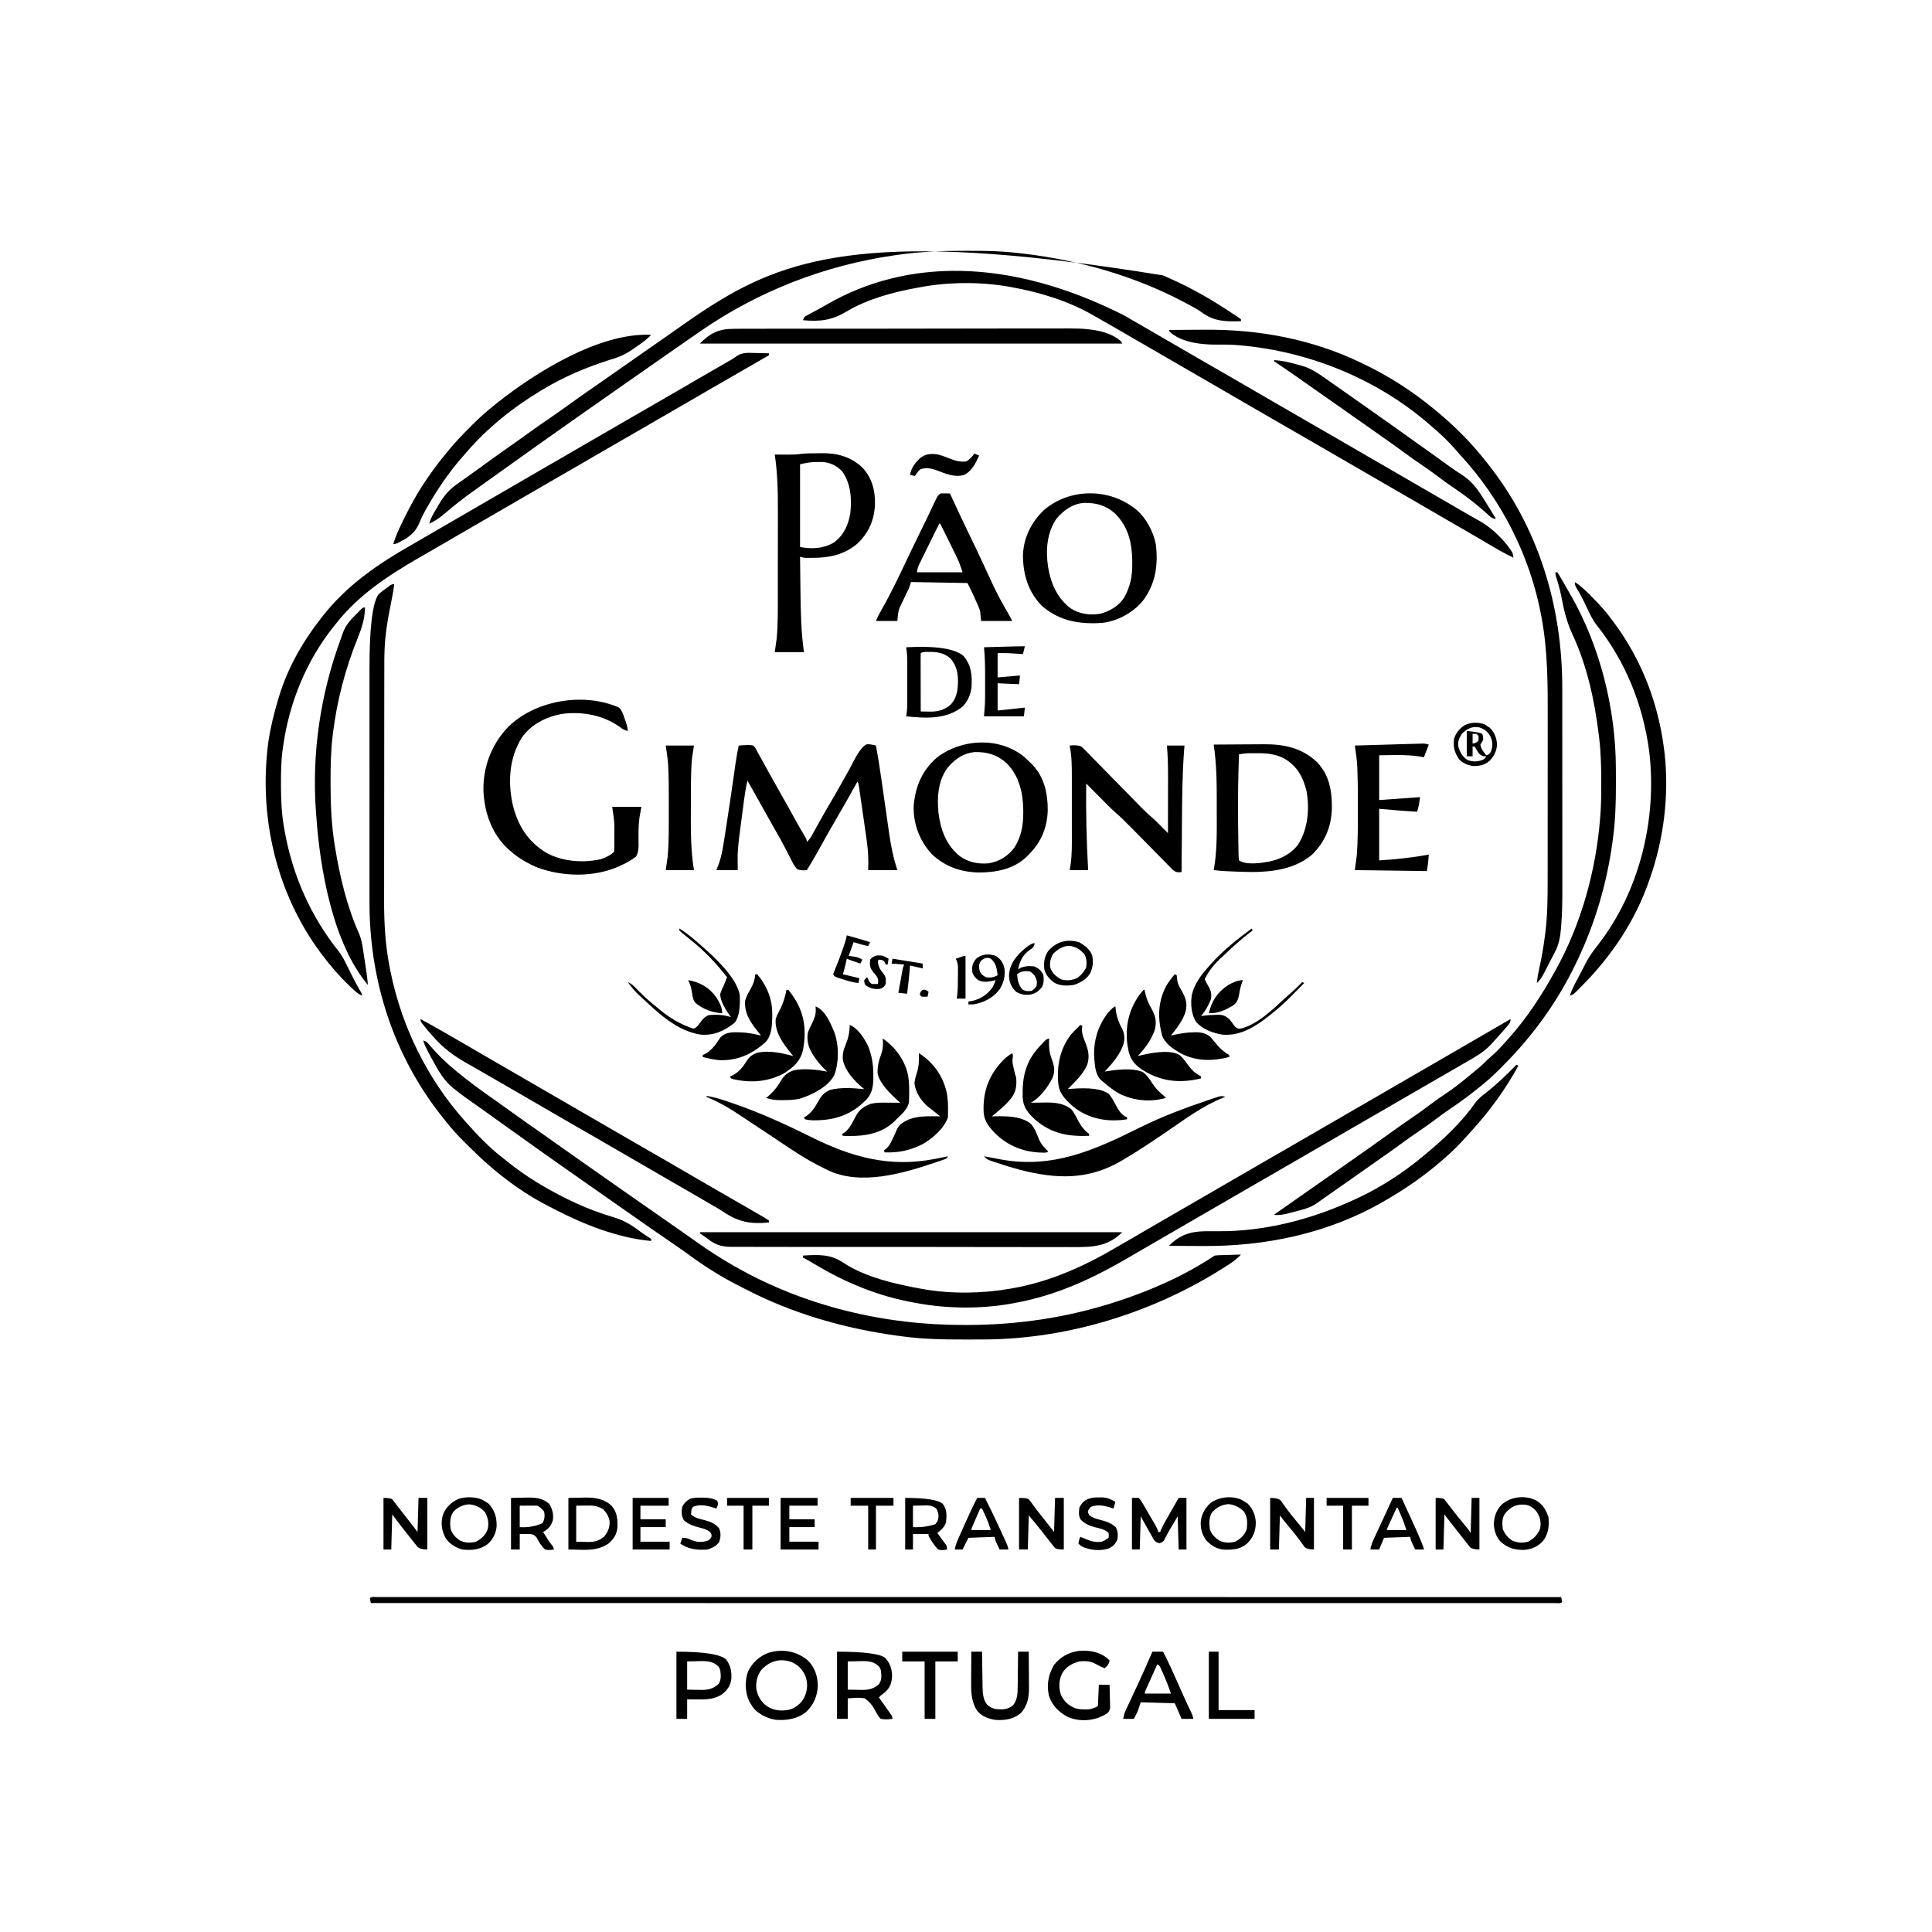 <?xml version="1.0" encoding="UTF-8"?>
<svg id="Layer_1" xmlns="http://www.w3.org/2000/svg" version="1.1" viewBox="0 0 1985 1985">
  <!-- Generator: Adobe Illustrator 29.8.1, SVG Export Plug-In . SVG Version: 2.1.1 Build 2)  -->
  <defs>
    <style>
      .st0 {
        fill: #7a8a82;
      }
    </style>
  </defs>
  <path d="M776.5,362.69q1.95.03,3.94.07c3.19.06,6.37.14,9.56.24v2q-32.6,18.81-35.81,20.66c-2.14,1.24-4.29,2.47-6.43,3.71-5.44,3.14-10.89,6.28-16.33,9.42-10.49,6.05-20.97,12.11-31.43,18.21-11.55,6.75-23.13,13.43-34.72,20.11-5.43,3.13-10.86,6.26-16.28,9.39-6.52,3.76-13.05,7.53-19.57,11.29-10.49,6.05-20.97,12.11-31.43,18.21-13.73,8.02-27.51,15.96-41.29,23.9-12.58,7.24-25.14,14.51-37.67,21.84-8.42,4.92-16.87,9.79-25.33,14.66-7.25,4.18-14.49,8.38-21.71,12.61-8.32,4.86-16.65,9.69-25,14.5-4.33,2.5-8.67,5-13,7.5q-1.61.93-3.26,1.88c-32.07,18.52-62.71,38.6-85.74,68.12-.79.98-1.58,1.97-2.39,2.98-27.95,35.14-45.27,77.68-51.61,122.02-.18,1.21-.35,2.43-.54,3.68-1.59,11.63-1.82,23.16-1.78,34.88,0,.97,0,1.94,0,2.94.05,14.7.62,29.02,3.31,43.5.17.95.33,1.9.5,2.88,8.04,45.31,26.76,87.58,55.51,123.53,3.33,4.34,5.76,9.02,8.17,13.93.61,1.22,1.21,2.45,1.82,3.67.94,1.9,1.88,3.8,2.81,5.71q4.25,8.7,9.14,17.05,2.05,3.24,2.05,5.24c-2.84-1.3-5-2.71-7.29-4.84-.61-.56-1.21-1.13-1.84-1.71-.64-.6-1.28-1.21-1.94-1.83-.67-.63-1.33-1.26-2.02-1.9-10.29-9.79-19.41-20.36-27.92-31.72-.48-.64-.96-1.28-1.46-1.94-46.12-61.97-63.99-141.03-53.77-217.13,2.2-14.95,5.9-29.46,10.22-43.93.26-.87.51-1.73.78-2.62,8.84-29.21,24.44-56.5,43.22-80.38.75-.96,1.5-1.92,2.27-2.91,25.01-31.4,55.9-52.47,90.43-72.19,5.12-2.93,10.21-5.91,15.3-8.89,9.41-5.5,18.84-10.95,28.29-16.39,7.25-4.18,14.49-8.38,21.71-12.61,9.41-5.5,18.84-10.95,28.29-16.39,7.25-4.18,14.49-8.38,21.71-12.61,13.73-8.02,27.51-15.96,41.29-23.9,11.59-6.67,23.16-13.36,34.71-20.1,11.55-6.75,23.13-13.43,34.72-20.11,5.43-3.13,10.86-6.26,16.28-9.39,6.52-3.76,13.05-7.53,19.57-11.29,11.47-6.61,22.93-13.24,34.36-19.93,5.35-3.12,10.71-6.23,16.07-9.32.59-.34,1.17-.67,1.78-1.02,2.83-1.63,5.66-3.26,8.5-4.88,1.02-.59,2.05-1.18,3.1-1.78.98-.56,1.96-1.11,2.97-1.69q2.61-1.5,4.67-3.12c6.28-4.75,12.88-4.03,20.49-3.78Z"/>
  <path d="M435,1069c3.25,1.08,3.75,1.63,5.81,4.19,7.89,9.3,16.78,18.06,26.19,25.81.53.44,1.05.88,1.6,1.34,10.45,8.73,21.28,16.81,32.4,24.66q1.07.76,2.16,1.53c2.82,1.99,5.63,3.98,8.45,5.96,5.1,3.59,10.15,7.23,15.2,10.89,8.86,6.42,17.81,12.69,26.78,18.94,3.71,2.59,7.4,5.2,11.09,7.81.69.49,1.38.97,2.09,1.48,1.38.98,2.76,1.95,4.15,2.93,3.52,2.49,7.05,4.98,10.58,7.47,4.22,2.98,8.43,5.95,12.64,8.93,10.08,7.13,20.19,14.21,30.31,21.29,4.18,2.93,8.37,5.85,12.55,8.78.83.58,1.65,1.16,2.51,1.75,4.13,2.89,8.26,5.78,12.39,8.68,9.83,6.89,19.68,13.76,29.54,20.61,5.38,3.74,10.76,7.49,16.13,11.25,1.63,1.14,3.25,2.28,4.88,3.42,4.41,3.09,8.82,6.19,13.21,9.3,12.14,8.57,24.43,16.63,37.34,23.99.85.49,1.71.98,2.59,1.48,71.26,40.6,153.54,60.09,235.29,59.83q1.79,0,3.62,0c51.24-.13,101.69-7.54,150.51-23.31q1.62-.52,3.27-1.05c34.9-11.38,69.12-26.54,99.73-46.95q2.82-.32,6.2-.41c1.21-.04,2.42-.08,3.66-.12q1.89-.05,3.83-.09c1.27-.04,2.55-.08,3.86-.12,3.15-.09,6.3-.18,9.45-.26-3.54,3.75-7.23,6.74-11.56,9.56-.65.43-1.3.85-1.97,1.29-73.56,47.81-162.8,76.04-250.8,76.35-1.35,0-2.7.01-4.05.02-4.29.02-8.58.02-12.87.03q-1.1,0-2.21,0c-21.66,0-43.05-.25-64.54-3.25-1.27-.17-2.53-.33-3.84-.5-54.93-7.32-108.95-22.83-158.2-48.48-2.1-1.09-4.2-2.14-6.31-3.2-18.4-9.34-35.72-20.41-52.31-32.64-4.44-3.27-8.97-6.38-13.52-9.48-16.9-11.49-33.62-23.24-50.36-34.97-4.15-2.91-8.3-5.81-12.45-8.72-1.67-1.17-3.33-2.33-5-3.5-.82-.58-1.65-1.15-2.5-1.75l-7.5-5.25c-.83-.58-1.65-1.16-2.5-1.75-1.66-1.16-3.33-2.33-4.99-3.5-4.2-2.94-8.41-5.88-12.61-8.82-9.96-6.96-19.9-13.95-29.82-20.97-2.09-1.48-4.18-2.95-6.28-4.42-8.06-5.67-16.08-11.4-24.07-17.19-5.05-3.66-10.13-7.27-15.23-10.86-6.63-4.66-13.21-9.38-19.77-14.14-3.67-2.66-7.36-5.3-11.09-7.89-7.25-5.03-14.37-10.16-21.27-15.66-.64-.5-1.28-1-1.94-1.51-8.15-6.61-13.44-15.04-18.5-24.12-.52-.92-1.03-1.83-1.57-2.78q-10.37-18.51-10.37-21.91Z"/>
  <path d="M1195,283c.95.42,1.9.83,2.88,1.26,20.91,9.17,40.77,19.81,59.89,32.29,2.24,1.46,4.49,2.91,6.74,4.36,1.39.91,2.78,1.81,4.17,2.72.64.41,1.29.83,1.95,1.25,1.49.99,2.93,2.05,4.37,3.12v2c-16.08.48-27.79.35-40.75-9.42-4.61-3.23-9.61-5.8-14.56-8.45-1.11-.59-2.22-1.19-3.36-1.8-50.81-26.82-107.04-42.79-163.95-49.64-.67-.08-1.35-.16-2.05-.25-13.6-1.62-27.15-2.59-40.85-2.68q-1.87-.01-3.78-.03c-4.02-.03-8.05-.04-12.07-.04-.69,0-1.38,0-2.08,0-23.71-.03-47.06.88-70.54,4.32-.72.1-1.45.21-2.19.32-71.71,10.41-139.12,36.59-198.81,77.68-1.01.7-2.03,1.39-3.07,2.11-5.72,3.95-11.42,7.92-17.11,11.91-4.83,3.38-9.67,6.74-14.51,10.1-7.93,5.51-15.85,11.04-23.75,16.59-6.34,4.44-12.7,8.87-19.06,13.29-15.52,10.79-30.99,21.62-46.42,32.53-3.52,2.49-7.05,4.98-10.58,7.47-1.42,1-2.83,2-4.25,3q-8.5,6-10.62,7.5c-1.42,1-2.84,2-4.25,3-3.53,2.49-7.06,4.98-10.59,7.46-8.06,5.67-16.07,11.4-24.05,17.18-5.05,3.66-10.13,7.27-15.23,10.86-6.7,4.71-13.35,9.48-19.98,14.29-3.39,2.46-6.78,4.9-10.21,7.3-10.25,7.18-19.95,15.01-29.49,23.1-5.07,4.27-9.73,7.67-15.82,10.31,1.64-6.23,4.98-11.45,8.25-16.94q.84-1.45,1.7-2.92c5.34-9.03,10.68-15.3,19.3-21.27,1.61-1.14,3.22-2.28,4.83-3.41.82-.57,1.64-1.15,2.48-1.74,3.84-2.71,7.64-5.47,11.44-8.22,1.5-1.08,3.01-2.17,4.51-3.25,2.98-2.15,5.95-4.3,8.92-6.46,8.64-6.27,17.34-12.45,26.11-18.55,5.55-3.87,11.05-7.81,16.53-11.8,6.86-4.99,13.82-9.8,20.84-14.57,5.35-3.64,10.62-7.37,15.85-11.18,9.7-7.06,19.56-13.89,29.42-20.73,4.35-3.02,8.68-6.05,13.01-9.09.82-.57,1.63-1.14,2.47-1.73,2.45-1.71,4.89-3.43,7.34-5.14,11.46-8.03,22.94-16.05,34.43-24.04,6.2-4.31,12.39-8.63,18.57-12.96,1.63-1.14,3.27-2.29,4.9-3.43,3.6-2.52,7.2-5.05,10.79-7.58,11.89-8.35,23.87-16.48,36.31-23.99.79-.48,1.58-.96,2.39-1.45,81.21-48.81,179.05-69.32,453.61-24.55Z"/>
  <path d="M1201,339c8.23-.07,16.47-.12,24.7-.16,3.83-.02,7.65-.04,11.48-.07,56.22-.5,110.89,9.65,161.81,34.23.69.33,1.39.66,2.1,1.01,25.9,12.44,49.74,27.68,71.9,45.99.97.8,1.94,1.59,2.94,2.41,17.98,14.89,34.62,31.23,49.06,49.59,1.07,1.33,2.14,2.65,3.2,3.98,52.68,65.92,76.96,147.16,76.94,230.74,0,2.47,0,4.95.01,7.42,0,5.99.01,11.98.01,17.98,0,4.88,0,9.76,0,14.64,0,13.9.01,27.79.01,41.69q0,1.12,0,2.26c0,.75,0,1.5,0,2.27,0,12.09,0,24.18.02,36.27.01,12.47.02,24.94.02,37.41,0,6.98,0,13.96.01,20.94.01,6.57,0,13.15,0,19.72,0,2.39,0,4.78,0,7.18.03,12.06-.21,24.04-1.14,36.07-.08,1.02-.16,2.03-.23,3.08-.76,8.91-2.16,16.8-6.37,24.73-.34.66-.69,1.33-1.04,2.01-.75,1.44-1.49,2.87-2.25,4.3-1.29,2.47-2.56,4.94-3.82,7.42-.88,1.71-1.76,3.42-2.64,5.13-.41.81-.82,1.62-1.25,2.45-2.09,4.02-4,7.31-7.5,10.3.57-5.32,1.49-10.44,2.66-15.66,2.38-10.63,4.18-21.29,5.59-32.09.16-1.22.33-2.43.49-3.69,2.28-18.24,2.41-36.56,2.4-54.92,0-2.27,0-4.54.01-6.8,0-6.1.01-12.2.01-18.31,0-3.83,0-7.66,0-11.49,0-12.73.01-25.46.01-38.19,0-.68,0-1.36,0-2.07,0-.68,0-1.37,0-2.07,0-11.05,0-22.09.02-33.14.01-11.42.02-22.84.02-34.26,0-6.38,0-12.76.01-19.14.05-34.69.09-68.95-6.24-103.19q-.26-1.43-.53-2.89c-11.39-60.81-40.7-118.46-82.51-163.97-1.8-1.97-3.54-3.99-5.28-6.02-7.25-8.32-15.26-16.01-23.69-23.12-.91-.8-1.81-1.59-2.75-2.41-53.55-46.71-122.75-75-193.25-81.59q-1.55-.15-3.13-.3c-6.71-.57-13.31-.72-20.03-.59q-36.09.51-50.84-13.11l-1-2Z"/>
  <path d="M1155.46,324.29c5.66,3.4,11.38,6.67,17.1,9.96,8.49,4.89,16.98,9.8,25.44,14.75,11.55,6.75,23.13,13.43,34.72,20.11,6.51,3.75,13.02,7.51,19.53,11.26,5.44,3.14,10.88,6.28,16.33,9.41,11.48,6.62,22.95,13.26,34.4,19.95,10.56,6.17,21.16,12.27,31.75,18.38,6.51,3.75,13.02,7.51,19.53,11.26,5.44,3.14,10.88,6.28,16.33,9.41,11.48,6.62,22.95,13.26,34.4,19.95,11.65,6.8,23.34,13.53,35.03,20.27,13.67,7.87,27.32,15.76,40.94,23.72,6.43,3.76,12.88,7.48,19.33,11.19,3.33,1.92,6.66,3.85,9.99,5.78,3.2,1.86,6.41,3.69,9.67,5.44,12.76,7.13,26.46,20.23,34.07,32.88q.69,2.77,1,5c-9.16-4.34-17.81-9.34-26.5-14.52-4.63-2.75-9.28-5.46-13.94-8.17-1.01-.59-2.02-1.18-3.06-1.79-8.58-5-17.18-9.96-25.79-14.92-7.25-4.18-14.49-8.38-21.71-12.61-12.64-7.38-25.32-14.69-38-22-13.68-7.88-27.34-15.77-40.97-23.73-10.56-6.17-21.16-12.27-31.75-18.38-5.43-3.13-10.86-6.26-16.28-9.39-2.17-1.25-4.33-2.5-6.5-3.75-4.33-2.5-8.67-5-13-7.5-1.07-.62-2.15-1.24-3.25-1.88-2.17-1.25-4.33-2.5-6.5-3.75-5.44-3.14-10.88-6.28-16.32-9.41-11.48-6.62-22.95-13.26-34.4-19.95-11.65-6.8-23.34-13.53-35.03-20.27-12.68-7.31-25.36-14.62-38-22-11.61-6.78-23.25-13.52-34.91-20.22-2.01-1.16-4.03-2.32-6.04-3.48-5.26-3.03-10.53-6.05-15.81-9.03-1.4-.79-2.8-1.59-4.19-2.4-25.63-14.8-55.05-23.63-84.05-28.87-.9-.17-1.8-.33-2.73-.5-28.94-5.02-61.43-4.88-90.27.5-.97.17-1.93.34-2.93.52-25.19,4.54-51.63,11.54-73.75,24.79-15,8.9-26.99,10.25-44.32,8.69,1.14-3.41,1.48-3.56,4.47-5.16.73-.4,1.45-.79,2.2-1.2.79-.42,1.58-.83,2.39-1.26,1.66-.9,3.31-1.79,4.97-2.69.84-.45,1.67-.9,2.54-1.36,2.88-1.57,5.72-3.2,8.55-4.83,79.97-45.95,185.12-49.06,305.34,11.8Z"/>
  <path d="M1552,1047c0,4.05-2.02,5.78-4.56,8.69q-.73.84-1.47,1.7c-1.64,1.88-3.3,3.75-4.97,5.61q-.91,1.03-1.85,2.08c-1.91,2.13-3.84,4.25-5.78,6.36q-.89.99-1.81,2c-7.27,7.81-16.34,12.7-25.51,18-1.04.6-2.08,1.21-3.15,1.83-3.3,1.92-6.61,3.83-9.92,5.74-1.07.62-2.13,1.23-3.23,1.87-8.68,5.02-17.37,10.02-26.06,15.03-11.59,6.67-23.16,13.36-34.71,20.1-13.73,8.02-27.51,15.96-41.29,23.9-11.59,6.67-23.16,13.36-34.71,20.1-11.55,6.75-23.13,13.43-34.72,20.11-5.43,3.13-10.86,6.26-16.28,9.39-6.52,3.76-13.05,7.53-19.57,11.29-10.49,6.05-20.97,12.11-31.43,18.21-13.73,8.02-27.51,15.96-41.29,23.9-11.59,6.67-23.16,13.36-34.71,20.1-2.98,1.74-5.96,3.47-8.93,5.21-2.09,1.22-4.18,2.44-6.27,3.67-37.96,22.22-75.2,39.42-118.8,47.12-.89.17-1.79.33-2.71.5-30.35,5.37-65,5.11-95.29-.5-1.05-.18-2.11-.37-3.19-.55-37.14-6.58-71-20.47-103.2-39.9-3.82-2.27-7.7-4.42-11.61-6.55v-2c16.12-.99,28.61-1.67,42.07,7.73,22.27,14.57,53.12,21.62,78.93,26.27.96.18,1.93.35,2.92.53,28.63,4.96,60.51,4.55,89.08-.53.98-.17,1.97-.34,2.98-.52,39.57-7.1,74.53-23.24,108.89-43.63,5.35-3.16,10.74-6.25,16.13-9.35,8.35-4.81,16.68-9.64,25-14.5,13.73-8.02,27.51-15.96,41.29-23.9,11.59-6.67,23.16-13.36,34.71-20.1,11.55-6.75,23.13-13.43,34.72-20.11,5.43-3.13,10.86-6.26,16.28-9.39,6.52-3.76,13.05-7.53,19.57-11.29,10.49-6.05,20.97-12.11,31.43-18.21,13.73-8.02,27.51-15.96,41.29-23.9,11.59-6.67,23.16-13.36,34.71-20.1,13.73-8.02,27.51-15.96,41.29-23.9,12.72-7.33,25.43-14.68,38.11-22.09,9.18-5.37,18.39-10.7,27.6-16.02Z"/>
  <path d="M1598,588h2q1.29,1.78,2.76,4.29.81,1.37,1.63,2.77c.57.99,1.14,1.98,1.73,3,.59,1.01,1.18,2.03,1.78,3.07,1.71,2.95,3.4,5.91,5.09,8.87.4.7.8,1.39,1.21,2.11,29.8,52.13,45.74,116.35,45.99,176.32,0,1.14.01,2.28.02,3.46.02,3.66.02,7.33.03,10.99,0,1.25,0,2.51,0,3.8-.02,18.97-.54,37.52-3.25,56.33-.16,1.18-.32,2.37-.49,3.59-5.73,41.37-17.6,81.68-35.51,119.41q-.72,1.52-1.46,3.08c-18.95,39.66-44.38,74.95-75.44,106.01-1.47,1.47-2.93,2.95-4.4,4.43-6.23,6.27-12.75,12.01-19.7,17.48-.74.59-1.48,1.19-2.24,1.8-9,7.22-18.22,14-27.79,20.44-5.11,3.44-10.07,7.02-14.97,10.75-6.52,4.97-13.22,9.62-20.01,14.22-4.88,3.31-9.69,6.7-14.43,10.22-8.26,6.12-16.69,11.98-25.12,17.86-3.66,2.55-7.3,5.13-10.94,7.7-7.77,5.49-15.56,10.95-23.35,16.4-3.52,2.46-7.03,4.92-10.55,7.39-.89.62-1.77,1.24-2.68,1.88-1.68,1.18-3.36,2.36-5.03,3.53-1.54,1.08-3.08,2.15-4.63,3.22-1.5,1.05-3,2.11-4.48,3.2-5.44,3.87-10.58,5.91-17.03,7.56-.92.25-1.83.49-2.77.75-2.65.71-5.31,1.39-7.98,2.07-.71.19-1.43.38-2.17.57q-10.33,2.71-14.83,1.43,45-31.5,47.5-33.25c1.66-1.16,3.33-2.33,4.99-3.5,4.2-2.94,8.41-5.88,12.61-8.82,9.96-6.96,19.9-13.95,29.82-20.97,2.09-1.48,4.18-2.95,6.28-4.42,7.26-5.11,14.49-10.26,21.67-15.48,6.18-4.49,12.43-8.84,18.75-13.12,6.59-4.46,12.99-9.09,19.32-13.92,5.06-3.84,10.28-7.41,15.56-10.95,8.31-5.6,16.08-11.67,23.75-18.1,1.63-1.36,3.28-2.7,4.95-4.03,4.64-3.72,9.03-7.49,13.15-11.77,1.71-1.71,3.49-3.23,5.34-4.78,5.94-5.13,11.1-11.03,16.31-16.88.49-.55.98-1.09,1.49-1.65,18.33-20.49,33.23-43.35,46.51-67.35.44-.78.88-1.57,1.33-2.37,26.21-47.05,41.39-102.08,45.67-155.63q.13-1.54.26-3.1c.83-10.93.94-21.82.93-32.77,0-.95,0-1.9,0-2.88-.03-14.83-.4-29.51-2.19-44.25l-.39-3.31c-4.23-34.78-12.02-70.79-26.91-102.72-5.8-12.48-8.81-24.62-11.35-38.14-1.36-7.15-3.26-14.02-5.47-20.95q-.88-2.89-.88-4.89Z"/>
  <path d="M405,600c-.73,7.07-2.13,13.97-3.53,20.94-2.26,11.32-4.36,22.56-5.47,34.06-.09.92-.18,1.84-.28,2.79-1.08,12.68-.88,25.4-.88,38.11,0,2.72,0,5.44-.02,8.17-.01,7.37-.02,14.73-.02,22.1,0,4.62,0,9.23-.01,13.85-.01,12.83-.02,25.66-.03,38.49,0,.82,0,1.64,0,2.48,0,.82,0,1.64,0,2.49,0,1.66,0,3.32,0,4.99,0,.82,0,1.65,0,2.5,0,13.32-.02,26.65-.04,39.97-.02,13.74-.04,27.48-.04,41.22,0,7.69,0,15.38-.02,23.07-.02,6.56-.02,13.11-.01,19.67,0,3.33,0,6.66-.01,9.99-.09,23.8,1.3,47.65,6.12,71.01.26,1.27.51,2.55.78,3.86,11.54,55.66,37.68,108.75,75.47,151.26.65.74,1.31,1.48,1.98,2.24,11.7,13.14,24,26.09,38.02,36.76,1.36,1.08,2.71,2.16,4.06,3.25,9.92,7.92,20.08,15.18,30.94,21.75q1.18.71,2.38,1.44c23.8,14.27,49.03,26.28,75.72,34.09,10.94,3.22,19.05,8.17,28.09,15.11,3.03,2.27,6.22,4.27,9.43,6.27.45.36.9.72,1.37,1.09v2c-34.68-3.2-69.48-17.06-100.14-33.03-1.83-.95-3.67-1.89-5.51-2.82-22.52-11.57-43.43-26.34-62.35-43.14-.72-.63-1.43-1.26-2.17-1.91-6.32-5.61-12.37-11.45-18.34-17.42-1.55-1.54-3.1-3.08-4.65-4.61-6.4-6.36-12.25-12.96-17.83-20.06-1.16-1.44-2.32-2.87-3.48-4.31-50.44-63.39-75.1-140.78-74.9-221.32,0-2.85,0-5.69-.02-8.54-.01-6.85-.01-13.7,0-20.55,0-5.58,0-11.16,0-16.74,0-.8,0-1.6,0-2.43,0-1.63,0-3.26,0-4.89,0-15.19,0-30.38.02-45.57.01-12.97.01-25.93,0-38.9-.02-15.15-.02-30.29-.01-45.43,0-1.62,0-3.24,0-4.87,0-.8,0-1.6,0-2.42,0-5.56,0-11.11,0-16.67,0-6.79,0-13.59,0-20.38,0-3.45,0-6.9,0-10.35q-.15-66.26,9.68-78.46c2.77-2.21,5.54-4.4,8.41-6.48.95-.7,1.91-1.39,2.89-2.11q2.43-1.57,4.43-1.57Z"/>
  <path d="M759,766c2.4-.22,4.78-.37,7.19-.5.67-.07,1.35-.13,2.04-.2q2-.08,5.77.7c2.29,2.32,3.55,5.11,5,8,1.1,1.96,2.2,3.92,3.31,5.88,1.23,2.23,2.46,4.45,3.69,6.68,1.34,2.43,2.69,4.86,4.03,7.29.34.61.67,1.22,1.02,1.84,3.12,5.62,6.28,11.22,9.45,16.81,3.49,6.16,6.97,12.32,10.4,18.51.33.6.66,1.19,1,1.81,1.61,2.9,3.21,5.79,4.81,8.69,3.56,6.44,7.22,12.81,11.01,19.11q1.28,2.37,1.28,4.37c2.62-2.36,4.17-4.83,5.86-7.92.55-.99,1.1-1.99,1.67-3.01q.88-1.61,1.78-3.26c1.27-2.29,2.53-4.57,3.8-6.86.32-.58.65-1.16.98-1.76,3.22-5.78,6.55-11.49,9.91-17.19,4.18-7.11,8.29-14.25,12.3-21.46,1.17-2.09,2.34-4.18,3.52-6.27,2.94-5.2,5.78-10.42,8.49-15.73q7.78-14.83,13.39-16.9c3.4-.01,6.03.5,9.3,1.36,2.13,11.56,3.95,23.15,5.6,34.79.41,2.86.82,5.72,1.23,8.57,1.17,8.11,2.33,16.22,3.48,24.34.71,5,1.43,10,2.15,15,.27,1.88.54,3.76.8,5.65,1.91,13.57,4.39,26.62,8.74,39.65h-30c.04-2.61.09-5.23.13-7.92.05-9.25-.93-18.16-2.29-27.29-.22-1.56-.44-3.12-.67-4.68-.46-3.23-.93-6.45-1.4-9.68-.61-4.14-1.2-8.27-1.79-12.41-.56-3.97-1.14-7.94-1.71-11.91-.11-.75-.22-1.51-.33-2.28-.3-2.12-.61-4.23-.93-6.35-.18-1.2-.35-2.41-.53-3.64q-.35-2.76-1.5-4.81c-.35.63-.7,1.26-1.06,1.91-6.52,11.72-13.08,23.4-19.87,34.96-5.09,8.66-10.02,17.39-14.88,26.19-5.21,9.43-10.52,18.77-16.19,27.94-3.62.39-6.56.24-10-1-3.24-3.59-5.21-7.81-7.31-12.12-.64-1.24-1.28-2.47-1.93-3.7-1.31-2.51-2.61-5.03-3.89-7.56-2.65-5.17-5.54-10.2-8.43-15.24-1.06-1.87-2.12-3.74-3.18-5.61-.53-.94-1.06-1.87-1.6-2.83-3.58-6.34-7.13-12.69-10.68-19.04-4.65-8.31-9.31-16.61-13.98-24.9-1.68,7.02-2.77,14-3.69,21.16-.15,1.14-.3,2.28-.46,3.46-.48,3.63-.95,7.25-1.42,10.88-.32,2.44-.64,4.87-.96,7.31-.31,2.35-.61,4.69-.92,7.04-.14,1.08-.28,2.17-.43,3.29q-1.64,11.63-2.23,23.34c0,.83,0,1.66,0,2.52,0,1.01.02,2.03.03,3.07.02,3.28.04,6.56.06,9.94h-22c.75-1.86,1.49-3.72,2.26-5.63,3.64-9.8,4.97-20.03,6.55-30.31.34-2.13.67-4.25,1.01-6.38,3.04-19.22,5.83-38.47,8.56-57.74.16-1.13.32-2.25.49-3.41.3-2.09.59-4.18.89-6.27.87-6.14,1.96-12.2,3.24-18.27Z"/>
  <path d="M839.08,465.7c1.35-.01,2.71-.03,4.06-.06,16.34-.36,30.25,3.2,42.55,14.36,10.2,10.78,13.63,23.84,13.28,38.36-.71,16.09-6.49,29.16-18.21,40.32-13.22,11.12-28.63,14.52-45.51,14.45q-1.42,0-2.86.01c-.91,0-1.81,0-2.75,0-.82,0-1.64,0-2.48,0q-2.16-.13-5.16-1.13c.09,8.03.18,16.05.29,24.08.05,3.73.1,7.46.13,11.19.22,20.98.61,41.93,3.58,62.73h-30c.66-4.62,1.32-9.24,2-14,1.36-15.22,1.16-30.48,1.17-45.74,0-2.31,0-4.63,0-6.94,0-8.12.01-16.24.01-24.36,0-7.5,0-14.99.03-22.49.01-6.49.02-12.99.02-19.48,0-3.85,0-7.71.01-11.56.05-19.59-.32-39.02-3.24-58.43.62,0,1.25.01,1.89.02,2.87.02,5.74.03,8.61.05q1.47.01,2.98.03c4.82.02,9.42-.16,14.2-.85,5.11-.53,10.26-.51,15.4-.54ZM822,477v85c11.94,2.39,23.89,1.7,34.6-4.51,10.13-7.28,14.91-17.83,16.99-29.92,1.72-15.02.68-31.05-8.59-43.57-6.19-6.14-13.25-9.37-21.93-9.36q-1.21.02-2.45.05c-.8,0-1.6,0-2.42,0-5.87.05-10.16.98-16.2,2.32Z"/>
  <path d="M636,727c3.48,3.32,4.67,8.11,6.19,12.56.27.77.55,1.54.83,2.33q1.99,5.71,1.99,9.11c-3.52-.61-5.57-2.02-8.38-4.19-17.27-12.31-38.78-16.01-59.52-13.3-16.27,3.12-31.42,10.65-41.11,24.49-12.87,21.12-14.37,45.26-9.15,69.08,5.28,21.21,15.5,37.46,34.15,48.92,16.33,9.2,37.82,10.86,56,6.81,5.09-1.57,10.19-4,14-7.81.22-4.32.19-8.65.19-12.98,0-2.16.02-4.31.04-6.47,0-1.41,0-2.82,0-4.22,0-1.26,0-2.52.01-3.82-.33-6.21-1.36-12.36-2.24-18.51h30c-.66,3.63-1.32,7.26-2,11-.7,5.97-1.04,11.73-1,17.73q0,1.73,0,3.49c0,2.37.04,4.74.1,7.1q-.09,8.41-2.88,11.91c-2.31,1.86-4.61,3.33-7.21,4.76-.68.4-1.37.8-2.07,1.21-1.96,1.08-3.95,2.05-5.99,2.98-.72.33-1.45.67-2.19,1.01-25.41,11.31-57.21,10.72-83.15,1.31-10.57-4.43-20.05-9.79-28.59-17.51-.76-.66-1.51-1.33-2.29-2.01-16.3-15.18-23.87-36.66-24.99-58.54-.75-24.64,7.63-47.24,24.28-65.45,27.66-28.44,78.41-37.22,115-21Z"/>
  <path d="M386.53,1640.87q1.21,0,2.44,0c.85,0,1.7,0,2.58,0,2.89,0,5.79,0,8.68,0,2.09,0,4.17,0,6.26,0,5.79,0,11.58,0,17.37,0,6.28,0,12.56,0,18.83,0,11.02,0,22.04,0,33.06,0,11.83,0,23.66,0,35.49,0q1.12,0,2.26,0c3.8,0,7.61,0,11.41,0,27.56,0,55.12,0,82.69,0,27.3,0,54.61,0,81.91.01.85,0,1.69,0,2.57,0,7.74,0,15.48,0,23.21,0,19.24,0,38.48,0,57.71,0,.88,0,1.75,0,2.66,0,42.64,0,85.29,0,127.93.02,14.8,0,29.61,0,44.41,0,.92,0,1.84,0,2.78,0,42.66,0,85.32.01,127.98.01,2.77,0,5.54,0,8.31,0,18.35,0,36.7,0,55.04,0,36.51,0,73.02,0,109.53,0,1.74,0,3.48,0,5.22,0,78.3,0,156.59.02,234.89.03q1.1,0,2.22,0c36.68,0,73.35.01,110.03.02.38,1.66.71,3.32,1,5-1.78,1.78-4.16,1.12-6.53,1.13q-1.21,0-2.44,0c-.85,0-1.7,0-2.58,0-2.89,0-5.79,0-8.68,0-2.09,0-4.17,0-6.26,0-5.79,0-11.58,0-17.37,0-6.28,0-12.56,0-18.83,0-11.02,0-22.04,0-33.06,0-11.83,0-23.66,0-35.49,0q-1.12,0-2.26,0c-3.8,0-7.61,0-11.41,0-27.56,0-55.12,0-82.69,0-27.3,0-54.61,0-81.91-.01-.85,0-1.69,0-2.57,0-7.74,0-15.48,0-23.21,0-19.24,0-38.48,0-57.71,0-.88,0-1.75,0-2.66,0-42.64,0-85.29,0-127.93-.02-14.8,0-29.61,0-44.41,0-.92,0-1.84,0-2.78,0-42.66,0-85.32-.01-127.98-.01-2.77,0-5.54,0-8.31,0-18.35,0-36.7,0-55.04,0-36.51,0-73.02,0-109.53,0-1.74,0-3.48,0-5.22,0-78.3,0-156.59-.02-234.89-.03-.73,0-1.47,0-2.22,0-36.68,0-73.35-.01-110.03-.02-.38-1.66-.71-3.32-1-5,1.78-1.78,4.16-1.12,6.53-1.13Z"/>
  <path d="M1247,765c8.2-.07,16.4-.12,24.6-.16,3.81-.02,7.62-.04,11.43-.07,3.69-.03,7.38-.05,11.07-.06,1.39,0,2.79-.02,4.18-.03,20.59-.23,39.58,3.73,54.84,18.34,12.79,13.34,15.39,29.59,15.31,47.36-.46,18.72-6.9,34.53-20.36,47.68-20.16,17.15-47.88,18.59-73.06,17.62-1.62-.05-3.23-.1-4.85-.15-7.76-.24-15.44-.63-23.15-1.54.13-.74.27-1.48.4-2.25,3.17-18.92,2.76-38.04,2.73-57.16,0-3.83,0-7.66,0-11.49.03-19.58-.26-38.7-3.13-58.11ZM1273,775c-.82,22.34-1.24,44.64-1,67,0,.89.02,1.79.03,2.71.06,5.81.14,11.62.24,17.42.03,1.9.06,3.81.08,5.71.03,2.66.09,5.31.14,7.97,0,.8.01,1.6.02,2.43q.03,2.45.49,5.76c7.51,5.01,22.13,2.81,30.76,1.28,11.82-2.56,22.53-7.69,29.93-17.53,10.19-15.94,12.02-37,8.59-55.38-3.69-14.53-9.56-25.04-22.47-32.87-9.24-4.96-18.43-5.67-28.75-5.63-.96,0-1.93,0-2.92-.01-.94,0-1.89,0-2.86,0-.85,0-1.69,0-2.57,0-3.28.16-6.47.63-9.72,1.13Z"/>
  <path d="M1164,521c.64.46,1.29.92,1.95,1.39,11.06,8.64,18.83,23.13,21.58,36.72,2.6,21.57-.22,41.16-13.78,58.76-10.42,11.98-25.84,20.52-41.75,22.12-22.87,1.54-43.55-1.88-61.46-17.43-14.24-14.46-19.56-32.77-19.54-52.57.86-18.11,8.76-33.72,21.82-46.16,25.75-21.7,64.12-22.52,91.18-2.84ZM1085.94,532.31c-10.43,14.46-11.69,33.05-9.12,50.22,2.9,17.01,9.18,31.82,23.18,42.47,8.99,5.89,20.08,7.43,30.57,5.54,9.94-2.63,18.68-7.9,24.43-16.54,6.34-11.56,8.38-21.56,8.31-34.62,0-1.15,0-2.3-.01-3.49-.25-18.16-4.16-34.62-17.24-47.86-9.51-8.8-19.7-11.54-32.51-11.35-11.67,1.06-19.99,7.1-27.61,15.63Z"/>
  <path d="M1051.66,777.11c2.53,2.22,4.95,4.51,7.34,6.89.65.64,1.3,1.28,1.97,1.93,12.1,12.76,15.67,29.91,15.5,46.93-.56,17.7-6.87,32.67-19.47,45.14-.59.63-1.18,1.25-1.79,1.89-13.5,13.2-32.05,16.64-50.19,16.52-18.11-.45-34.72-6.32-47.88-19.08-12.44-13.57-19.11-31.43-18.36-49.89,1.78-19.87,8.89-36.29,24.22-49.44,25.31-19.04,63.17-21.05,88.66-.89ZM974.5,787.71c-10.68,13.12-11.91,31.25-10.27,47.5,2.18,17.26,7.9,33.05,21.78,44.35,8.99,6.44,19.05,8.41,30,7.43,10.9-1.97,19.65-7.36,26.25-16.22,7.11-11.26,9.13-22.88,9.07-35.96,0-1.11,0-2.21-.01-3.35-.24-16.89-4.37-34.11-16.4-46.65-9.89-9.23-19.91-12.33-33.36-12.13-11.27,1.02-19.72,6.7-27.05,15.03Z"/>
  <path d="M1618,598c6.35,4.03,11.4,9.05,16.69,14.38.49.49.98.99,1.49,1.49,7.57,7.61,14.56,15.4,20.82,24.13.85,1.15,1.7,2.29,2.55,3.43,6.05,8.19,11.45,16.69,16.45,25.57.43.77.87,1.54,1.32,2.34,17.68,31.75,28.35,66.62,32.68,102.66.1.76.19,1.52.29,2.3,4.71,43.09-.89,87.96-15.29,128.7-.25.71-.49,1.43-.75,2.16-14.29,41.03-38.33,76.93-68.81,107.65-.88.89-1.76,1.78-2.67,2.7q-1.25,1.24-2.52,2.51c-.75.74-1.49,1.49-2.26,2.25q-1.99,1.73-4.99,2.73c1.71-6.11,4.73-11.49,7.69-17.06q.82-1.55,1.65-3.13c1.08-2.04,2.16-4.07,3.24-6.11,1.13-2.16,2.24-4.32,3.31-6.5,3.6-7.16,8.08-13.21,13-19.5,43.02-55.37,60.89-129.89,52.52-199.04-6.39-47.69-24.34-92.26-54.35-129.96-4.19-5.5-6.91-11.52-9.81-17.76-3.36-7.17-6.85-14.05-11.07-20.76q-1.18-2.18-1.18-5.18Z"/>
  <path d="M1099,766q8.27-.94,12,1.08c1.91,1.61,3.62,3.32,5.34,5.14.66.66,1.32,1.32,2,2.01,2.17,2.18,4.31,4.4,6.44,6.62,1.51,1.53,3.02,3.06,4.54,4.59,3.98,4.02,7.93,8.08,11.88,12.14,4.78,4.91,9.6,9.79,14.41,14.67,3.75,3.8,7.49,7.61,11.21,11.44.69.71,1.38,1.41,2.09,2.14,1.27,1.3,2.55,2.61,3.81,3.92,3.68,3.76,7.51,7.27,11.49,10.71,1.95,1.69,3.8,3.45,5.62,5.29.61.61,1.21,1.22,1.84,1.85.6.61,1.2,1.22,1.82,1.85.63.64,1.26,1.27,1.91,1.93,1.53,1.54,3.06,3.09,4.59,4.63.02-9.52.04-19.04.05-28.56,0-4.42.01-8.84.02-13.27.01-4.28.02-8.56.02-12.84,0-1.62,0-3.24.01-4.86.03-10.21-.32-20.29-1.11-30.48h18c-.14,1.72-.27,3.44-.42,5.21-1.83,24.79-2.02,49.57-2.19,74.42-.04,5.7-.09,11.4-.14,17.1-.1,11.09-.18,22.18-.26,33.27-3.95.47-5.55.33-8.79-2.08-.98-.97-1.95-1.95-2.9-2.95-.53-.53-1.07-1.07-1.62-1.62-1.76-1.77-3.5-3.56-5.24-5.35-1.23-1.24-2.45-2.48-3.68-3.72-3.24-3.26-6.45-6.55-9.67-9.83-3.89-3.97-7.79-7.92-11.69-11.86-3.04-3.08-6.08-6.16-9.11-9.25-5.03-5.12-10.06-10.15-15.53-14.8-3.03-2.63-5.84-5.48-8.67-8.33-.61-.61-1.22-1.22-1.85-1.85-1.92-1.92-3.83-3.85-5.74-5.78-1.31-1.32-2.62-2.63-3.94-3.95-3.19-3.2-6.38-6.41-9.56-9.61q-.5,44.55,2,89h-19c.32-1.84.65-3.67.98-5.56,1.48-10.45,1.31-20.9,1.28-31.44,0-2.21,0-4.43,0-6.64,0-4.62,0-9.23-.01-13.85-.01-5.89,0-11.77,0-17.66,0-4.56,0-9.13,0-13.69,0-2.17,0-4.34,0-6.51.02-11.06,0-21.78-2.27-32.65Z"/>
  <path d="M754.51,337.84c1.62-.01,3.25-.03,4.87-.05,4.42-.04,8.84-.03,13.27,0,4.78.01,9.57-.02,14.35-.05,9.36-.05,18.72-.05,28.08-.04,7.61.01,15.23,0,22.84,0q1.63,0,3.29,0c2.21,0,4.41,0,6.62-.01,20.67-.04,41.34-.02,62,0,18.87.03,37.75,0,56.62-.08,19.41-.07,38.83-.1,58.24-.08,10.89.01,21.77,0,32.66-.05,9.27-.04,18.54-.05,27.81,0,4.72.03,9.44.03,14.16-.01q38.37-.35,52.68,13.55c.33.66.66,1.32,1,2h-434c11.05-11.05,19.82-15.36,35.51-15.16Z"/>
  <path d="M719,1266h434c-14.52,14.52-29.58,15.33-49.05,15.33-2.7-.01-5.39-.03-8.09-.06-4.79-.03-9.57,0-14.36.03-9.35.04-18.7.02-28.05-.02-7.6-.03-15.2-.04-22.8-.03-1.08,0-2.17,0-3.29,0-2.2,0-4.41,0-6.61,0-19.45.02-38.91-.02-58.36-.08-18.86-.06-37.71-.07-56.57-.04-20.57.03-41.13.04-61.7,0-2.19,0-4.39,0-6.58-.01-1.08,0-2.16,0-3.27,0-7.59-.01-15.18,0-22.77,0-9.25.02-18.5,0-27.75-.05-4.72-.02-9.43-.04-14.15-.01-4.32.02-8.64,0-12.97-.04-1.56-.01-3.12,0-4.67.01-10.8.11-17.49-2.19-25.95-9.06-1.41-.99-2.83-1.97-4.25-2.94-.91-.68-1.81-1.36-2.75-2.06v-1Z"/>
  <path d="M432,1047c8.13,4.39,16.17,8.91,24.19,13.5.61.35,1.21.69,1.83,1.05,9.37,5.36,18.72,10.78,28.04,16.23,7.3,4.27,14.61,8.5,21.94,12.72,8.35,4.81,16.68,9.64,25,14.5,12.64,7.38,25.32,14.69,38,22,13.68,7.88,27.34,15.77,40.97,23.73,10.56,6.17,21.16,12.27,31.75,18.38,6.51,3.75,13.02,7.51,19.53,11.26,5.44,3.14,10.88,6.28,16.33,9.41,11.48,6.62,22.95,13.26,34.4,19.95,7.29,4.26,14.6,8.49,21.91,12.7,1.07.62,2.14,1.24,3.25,1.87,5.59,3.22,11.18,6.44,16.77,9.65,6.37,3.67,12.74,7.35,19.11,11.04.85.49,1.71.99,2.59,1.5,2.18,1.26,4.36,2.54,6.54,3.82q.92.53,1.87,1.08c1.37.81,2.7,1.7,4.01,2.61v2c-19.08,1.86-31.27-.47-47.16-11.13-4.76-3.13-9.72-5.91-14.66-8.75-2.01-1.17-4.02-2.35-6.03-3.53-6.33-3.7-12.68-7.37-19.04-11.04q-1.62-.93-3.27-1.88c-3.29-1.89-6.57-3.79-9.86-5.68-13.68-7.88-27.34-15.77-40.97-23.73-10.56-6.17-21.16-12.27-31.75-18.38-6.51-3.75-13.02-7.51-19.53-11.26-5.44-3.14-10.88-6.28-16.33-9.41-11.48-6.62-22.95-13.26-34.4-19.95-7.29-4.26-14.6-8.49-21.91-12.7q-1.62-.93-3.27-1.89c-5.46-3.15-10.93-6.29-16.4-9.43-5.41-3.11-10.81-6.24-16.21-9.38-3.28-1.89-6.57-3.74-9.88-5.59-13.39-7.61-24.23-15.68-34.37-27.29-.61-.69-1.23-1.38-1.86-2.1-2.96-3.35-5.89-6.7-8.58-10.28q-.74-.97-1.5-1.96-1.07-1.66-1.07-3.66Z"/>
  <path d="M1558,1094l2,1c-13.12,24-29.33,46.33-47.75,66.54-1.5,1.64-2.98,3.3-4.46,4.96-7.75,8.73-15.88,16.95-24.79,24.5-.93.81-1.86,1.62-2.82,2.45-17.42,15.05-36.26,28.04-56.18,39.55-.73.42-1.46.85-2.2,1.28-57.47,33.29-122.14,46.54-187.99,45.92-3.72-.03-7.45-.04-11.17-.06-7.21-.03-14.43-.08-21.64-.15,10.94-11.13,21.84-14.76,37.2-14.98,4.73-.03,9.47-.04,14.2-.01,45.7.23,92.08-11.46,133.6-30,.87-.38,1.75-.77,2.65-1.16,22.54-9.95,43.86-22.8,63.35-37.84.94-.72,1.89-1.45,2.86-2.2,2.41-1.9,4.78-3.84,7.14-5.8.98-.8,1.95-1.61,2.96-2.44,18.76-15.56,36.95-32.7,50.98-52.75,2.89-3.9,6.35-6.63,10.18-9.57,11.47-8.89,21.77-18.86,31.89-29.24Z"/>
  <path d="M375,624c-.07,11.47-3.31,21.23-7.56,31.75-12.75,31.68-21.3,64.31-25.44,98.25-.09.71-.17,1.42-.26,2.15-1.86,15.63-2.14,31.19-2.11,46.91,0,1.27,0,2.55,0,3.86.04,20.94.97,41.41,4.37,62.08.11.67.22,1.34.33,2.03,4.93,30.02,12.24,60.81,24.77,88.66,3.07,7.56,3.87,15.8,5.09,23.81.26,1.65.52,3.3.79,4.96,1.24,7.83,2.36,15.64,3.03,23.54-35.97-42.9-49.16-118.32-53-173-.11-1.35-.22-2.69-.33-4.04-4.55-60.63,4.47-122.01,25.59-178.93.66-1.81,1.27-3.64,1.87-5.48,2.96-8.37,8.22-13.99,14.43-20.12,1.42-1.41,2.81-2.87,4.2-4.32q2.25-2.12,4.25-2.12Z"/>
  <path d="M967.5,506.9q1.51.02,3.06.04c1.01,0,2.02.02,3.07.03.78.01,1.56.02,2.37.04.32.69.63,1.37.96,2.08,6.39,13.87,12.86,27.69,19.54,41.42,4.89,10.04,9.69,20.11,14.38,30.25.54,1.16,1.08,2.32,1.63,3.52,2.31,4.98,4.6,9.97,6.88,14.96,5.19,11.27,11.13,22,17.43,32.69,1.13,1.99,2.16,4.03,3.19,6.08h-32c-.33-3.3-.66-6.6-1-10q-.79-2.88-1.93-5.29c-.38-.88-.77-1.76-1.17-2.66-.4-.88-.81-1.76-1.22-2.67-.39-.89-.78-1.78-1.19-2.7-2.36-5.32-4.9-10.47-7.5-15.68-19.14-.33-38.28-.66-58-1-.66,1.98-1.32,3.96-2,6-.83,1.84-1.68,3.67-2.57,5.48-.49,1.02-.97,2.04-1.47,3.09-1.01,2.11-2.03,4.21-3.06,6.31-.48,1.02-.97,2.05-1.47,3.1-.44.91-.89,1.83-1.34,2.77q-1.57,4.26-2.09,13.24h-22c1.64-4.09,3.48-7.67,5.69-11.44,9.85-17.19,18.33-35.26,26.82-53.15,5.44-11.45,11.02-22.83,16.59-34.22.78-1.6,1.57-3.21,2.35-4.81q.57-1.17,1.15-2.36c3.05-6.26,6.02-12.55,8.94-18.87q2.86-6.14,5.96-6.26ZM965,538c-3.12,6.31-6.24,12.63-9.34,18.95-1.06,2.15-2.12,4.3-3.18,6.45-1.53,3.09-3.05,6.18-4.56,9.27q-.71,1.44-1.44,2.9c-.44.9-.88,1.8-1.33,2.73q-.58,1.18-1.18,2.39-1.2,2.69-1.96,7.31h47c-1.9-5.69-3.57-10.53-6.14-15.8q-.44-.9-.89-1.83c-.92-1.9-1.85-3.79-2.78-5.69-.61-1.25-1.22-2.51-1.83-3.76-3.73-7.67-7.53-15.3-11.36-22.92h-1Z"/>
  <path d="M669,344c-4.43,4.84-9.56,8.4-14.94,12.12q-1.32.93-2.67,1.88c-6.48,4.52-12.59,7.88-20.18,10.24-1.33.42-2.67.85-4,1.27q-1.04.33-2.11.67c-23.46,7.5-45.97,17.08-67.1,29.82-.74.44-1.49.88-2.25,1.34-28.18,16.82-55.37,38.66-76.75,63.66-.92,1.03-1.83,2.06-2.75,3.09-14.82,16.76-27.53,35.46-38.44,54.97-.42.75-.84,1.49-1.27,2.26-1.99,3.6-3.78,7.15-5.27,10.98-4.76,11.82-12.13,16.42-23.42,21.94q-1.84.76-3.84.76c2.23-7.27,5.18-13.98,8.5-20.81.53-1.09,1.06-2.19,1.6-3.31,7.63-15.63,15.9-30.63,25.9-44.88.42-.6.83-1.2,1.26-1.82,5.57-8.03,11.44-15.7,17.74-23.18.78-.96,1.55-1.92,2.35-2.91,6.91-8.45,14.52-16.17,22.21-23.9.53-.54,1.06-1.07,1.61-1.62,6.94-6.99,14.08-13.46,21.83-19.56,1.19-.97,2.38-1.93,3.57-2.9,39.66-31.55,105.56-72.71,158.43-70.1Z"/>
  <path d="M1468,765c-1.65,4.29-3.3,8.58-5,13q-3.03-.49-6.12-1c-13.15-1.87-26.66-1.12-39.88-1v46c13.86-.99,27.72-1.98,42-3-.71,5.64-1.37,9.79-3,15-13.03-.72-25.99-1.87-39-3v53c17.27-1.08,34-2.79,51-6-.14,1.71-.29,3.42-.44,5.12q-.12,1.43-.25,2.88c-.32,3.01-.82,6-1.32,8.99q-36.63-.49-74-1c.66-4.95,1.32-9.9,2-15,.26-3.42.49-6.8.62-10.22.04-.91.08-1.83.11-2.77.41-10.98.42-21.97.4-32.96,0-3.55,0-7.09,0-10.64,0-10.76-.08-21.5-.52-32.25-.03-.83-.06-1.65-.09-2.5-.34-7.29-1.42-14.45-2.53-21.65,9.47-.28,18.93-.56,28.4-.83,4.4-.13,8.79-.25,13.19-.39,4.24-.13,8.48-.25,12.72-.37,1.62-.05,3.24-.09,4.86-.14,2.26-.07,4.53-.13,6.79-.19,1.29-.04,2.58-.08,3.91-.11q3.13.04,6.13,1.04Z"/>
  <path d="M1309,370c8.01.48,15.46,2.2,23.19,4.31,1.14.3,2.27.59,3.44.9,10,2.7,17.17,7.21,25.56,13.17,1.78,1.26,3.56,2.51,5.34,3.77.91.64,1.81,1.28,2.75,1.94,4.29,3.03,8.6,6.04,12.91,9.04,8.26,5.78,16.5,11.59,24.74,17.41,2.81,1.99,5.63,3.98,8.44,5.96,1.42,1,2.84,2,4.26,3.01,3.53,2.49,7.06,4.98,10.59,7.46,8.06,5.67,16.07,11.4,24.05,17.18,5.75,4.16,11.53,8.26,17.33,12.33,5.95,4.19,11.86,8.44,17.72,12.75,3.58,2.61,7.17,5.12,10.94,7.44,10.85,6.74,17.06,14.54,23.73,25.33,1.21,1.92,2.42,3.84,3.63,5.76,3.17,5.05,6.28,10.14,9.37,15.24-4.28,0-6.22-2.52-9.25-5.25-1.27-1.11-2.54-2.22-3.82-3.33-.65-.57-1.31-1.14-1.98-1.73-9.17-7.93-18.78-15.07-28.83-21.83-5.16-3.48-10.18-7.08-15.12-10.86-6.52-4.97-13.21-9.62-20-14.21-5.57-3.78-11.03-7.69-16.44-11.7-6.72-4.98-13.57-9.78-20.41-14.58-2.79-1.96-5.58-3.94-8.37-5.91-7.76-5.49-15.54-10.94-23.33-16.39-5.32-3.72-10.64-7.46-15.94-11.21-8.62-6.1-17.28-12.15-25.93-18.2-2.57-1.8-5.15-3.6-7.72-5.41-1.7-1.19-3.4-2.38-5.1-3.57-.82-.58-1.64-1.15-2.49-1.74-4.01-2.81-8.03-5.6-12.08-8.36-.75-.51-1.5-1.02-2.27-1.55-1.41-.96-2.83-1.92-4.24-2.87-1.57-1.07-3.13-2.17-4.67-3.29v-1Z"/>
  <path d="M1259,1127c-.74.27-1.49.54-2.25.82-21.37,8.43-40.15,22.75-59.04,35.56-14.05,9.52-28.07,19.01-42.7,27.62-.94.55-1.88,1.11-2.85,1.68-34.32,20.02-66.8,18.81-104.58,9.14-7.22-1.94-14.34-4.17-21.45-6.5q-1.75-.57-3.53-1.15c-1.08-.37-2.16-.73-3.27-1.11q-1.43-.48-2.9-.98c-2.41-1.07-3.73-2.08-5.42-4.07.78.15,1.55.29,2.35.44,3.55.67,7.1,1.33,10.65,1.99,1.22.23,2.44.46,3.7.7,54,10.07,97.22-9.68,144.38-33.16,22.02-10.87,45-19.49,68.24-27.35.72-.25,1.43-.49,2.17-.74,2.02-.69,4.04-1.36,6.07-2.03,1.15-.38,2.3-.77,3.49-1.16,2.87-.67,4.25-.73,6.96.31Z"/>
  <path d="M726,1126c9.05,1.4,17.57,4.33,26.19,7.31.76.26,1.53.53,2.31.8,27.63,9.55,53.87,21.66,80.03,34.64,40.59,20.11,79.08,30.73,124.47,22.25.77-.14,1.55-.29,2.35-.44,4.23-.8,8.44-1.65,12.65-2.56-1.28,2.55-2.09,2.59-4.73,3.52-.79.28-1.58.56-2.4.84-.86.29-1.73.59-2.62.89-.89.31-1.79.61-2.71.93-33.56,11.36-77.57,24.52-111.54,7.82-.65-.32-1.29-.64-1.96-.96-2.33-1.16-4.66-2.34-6.98-3.54-.71-.36-1.42-.72-2.15-1.09-17.1-9.01-33.06-20.39-49.17-31.03-1.91-1.26-3.81-2.52-5.72-3.77-7.5-4.95-15-9.9-22.46-14.91-5.5-3.69-11.01-7.31-16.82-10.5q-.98-.55-1.99-1.11c-5.45-3-11.03-5.66-16.76-8.08v-1Z"/>
  <path d="M684,766h29c-.66,4.29-1.32,8.58-2,13-.26,2.8-.49,5.54-.61,8.34q-.06,1.16-.11,2.35c-.5,11.88-.46,23.77-.46,35.66,0,2.8,0,5.59-.02,8.39-.1,20.12-.11,40.37,3.21,60.26h-29c.66-4.62,1.32-9.24,2-14,.26-3.02.49-5.98.62-9,.04-.82.08-1.64.11-2.49.46-11.51.42-23.04.4-34.56,0-3.95,0-7.9,0-11.85,0-11.04-.01-22.08-.52-33.11-.03-.72-.06-1.44-.09-2.19-.38-7.05-1.51-13.74-2.53-20.81Z"/>
  <path d="M808,1017h2c1.54,1.91,2.94,3.79,4.31,5.81.4.59.81,1.18,1.22,1.8,11.43,17.17,13.15,34.79,9.42,54.63-2.8,11.11-9.24,16.9-18.64,23.01-16.41,9.34-34.54,10.62-52.68,6.6-.87-.28-1.74-.56-2.63-.85l-1-2q1.24-.5,2.5-1c6.34-3.2,10.89-8.81,14.56-14.75,3.05-4.82,6.22-7.04,11.7-8.82,12.29-2.34,24.37.5,36.23,3.57-.64-.78-1.28-1.55-1.94-2.35-8.23-10.18-17.22-21.85-16.06-35.65.85-2.75,1.62-4.56,3-7q5.94-10.9,8-23Z"/>
  <path d="M1146,1034c.07.8.15,1.6.23,2.42.9,7.55,2.74,13.37,6.43,20.02,2.74,5.23,3.14,10.29,1.73,16.07-3.67,11.32-11.41,19.9-19.39,28.49q1.24-.22,2.5-.44,26.87-4.32,37.5,1.44c3.68,3.27,6.24,6.7,8.81,10.88,3.48,5.36,7.19,9.21,12.19,13.12.66.66,1.32,1.32,2,2-16.33,4.74-33.66,2.94-48.75-4.75-5.53-3.22-10.41-7.08-15.25-11.25-.61-.47-1.22-.94-1.85-1.42-6.6-5.53-7.05-14.38-7.81-22.47-1.31-17.36,3.17-33.13,13.66-47.11q6.16-7,8-7Z"/>
  <path d="M1078,1067c-.06.76-.12,1.53-.18,2.32-.28,6.77.37,12.2,2.68,18.5,2.64,7.29,3.86,12.25.88,19.69-4.42,8.94-13.26,20.94-22.38,25.5.7-.02,1.4-.03,2.12-.05,3.23-.06,6.46-.1,9.69-.14,1.1-.03,2.2-.05,3.33-.08,9.46-.08,19.47.76,26.85,7.26,2.56,3.35,4.49,7,6.4,10.75,3.19,6.2,6.11,9.97,11.6,14.25v2c-21.56.81-38.4-2.11-55.34-16.5-7.71-7.27-12.6-12.95-12.93-23.68-.5-21.27,3.3-36.74,18.16-52.62.7-.73,1.4-1.46,2.12-2.21q.8-.86,1.62-1.74,3.11-3.26,5.38-3.26Z"/>
  <path d="M1110,1053l2,1c-.12,1.15-.25,2.31-.38,3.5-.05,4.9,1.54,8.86,3.38,13.31,3.19,7.99,4.78,14.71,2.03,23.17-3.73,8.4-9.63,14.6-16.03,21.02-.77.77-1.54,1.55-2.34,2.34-.55.55-1.1,1.09-1.66,1.66q1.2-.11,2.42-.22,30.06-2.54,39.93,5.3c2.77,3.21,4.76,6.92,6.72,10.66,2.81,5.35,5.98,11.05,11.93,13.25v2c-18.85,3.02-37.23.16-52.94-11.11q-15.27-12.06-17.06-21.89c-.21-1.01-.41-2.02-.62-3.06-1.77-18.61,1.47-36.09,13.04-51.07,2.12-2.38,4.29-4.65,6.58-6.87l1.76-1.76,1.24-1.24Z"/>
  <path d="M873,1053c8.68,3.61,15.04,13.81,19,22,3.74,9.57,5.2,17.98,5.25,28.19.02.99.04,1.98.06,3,.05,9.05-.92,17.22-7.49,23.91-.54.5-1.08,1.01-1.64,1.53-.57.55-1.14,1.1-1.73,1.66-14.88,13.77-32.59,18.27-52.46,17.72-2.47-.16-4.58-.44-7-1l-1-2c.7-.35,1.4-.7,2.12-1.06,5.79-3.9,9.01-9.03,12.38-15.06,3.36-5.92,6.05-9.41,12.44-12.12,11.59-2.84,23.29-1.81,35.06-.75q-.82-.66-1.65-1.33c-8.83-7.43-17.8-17.05-20.35-28.67-.44-6.13.54-10.28,2.94-15.88,2.74-6.78,4.06-12.79,4.06-20.12Z"/>
  <path d="M907,1067c12.95,8.88,22.9,22.38,26,38,1.36,8.01,1.26,15.91,1,24-.02.89-.04,1.77-.06,2.68-.91,7.78-7.62,13.12-12.94,18.32-.66.68-1.33,1.37-2.01,2.07-12.73,12.29-29.51,15.29-46.54,15.08-2.15-.04-4.3-.1-6.45-.15l-1-2c.7-.31,1.4-.62,2.12-.94,5.75-4.12,8.68-10.64,11.88-16.81,3.87-7.19,8.19-10.46,16-13.25,4-.8,7.77-1.12,11.84-1.1,1.06,0,2.13,0,3.22,0q1.64.01,3.32.03c1.12,0,2.24,0,3.39.01,2.75.01,5.49.03,8.24.05q-1.27-1.11-2.56-2.24-19.19-17.05-20.81-28.35c-.16-6.89,1.2-12.49,3.58-18.88,2.02-5.63,2.34-10.62,1.79-16.53Z"/>
  <path d="M1040,1082q1,2,.48,4.68c-.56,3.89,0,6.7.9,10.51q.41,1.82.84,3.67.75,3.14,1.79,6.14c.83,9.22-.17,15.11-5.85,22.36-5.72,6.69-12.29,12.18-19.15,17.64.85-.02,1.7-.05,2.57-.07,12.28-.19,26.94-.41,37.16,7.39,4.48,4.59,6.38,10.5,8.75,16.35,1.95,4.28,4.2,7.02,7.52,10.33.66.66,1.32,1.32,2,2-1.62,1.62-3.32,1.21-5.56,1.25-19.12-.22-35.54-6.56-49.27-20.03-7.69-8.21-11.9-13.84-11.66-25.16.01-.92.03-1.85.04-2.8.58-19.77,8.2-35.65,22.46-49.27,2.28-1.87,4.49-3.44,7-5Z"/>
  <path d="M838,1034c9.91,4.13,15.05,16.68,19,26,5.1,13.24,5.15,31.76,0,45-6.52,11.87-22.99,20.06-35.44,23.88-5.77,1.29-11.49,1.4-17.38,1.44-.9,0-1.79.01-2.71.02-5.2-.06-9.55-.64-14.47-2.33.68-.5,1.36-.99,2.06-1.5,5.4-4.59,9.54-9.6,13.06-15.75,3.51-6.02,7.3-9.18,13.97-11.21,11.14-2.05,22.87-.49,33.9,1.46-.55-.49-1.09-.97-1.65-1.48-4.81-4.52-8.73-9.18-12.29-14.71-.38-.58-.75-1.16-1.14-1.76-4.43-7.09-6.16-13.77-4.92-22.05,1.3-3.45,2.81-6.68,4.49-9.96,2.19-4.42,3.8-8.44,3.63-13.42-.04-1.2-.08-2.39-.12-3.62Z"/>
  <path d="M1175,1017h1c.12.69.25,1.38.38,2.1,1.38,6.53,3.47,11.7,6.81,17.4,4.27,7.5,5.37,13.56,3.14,22.08-3.58,10.04-10.08,18.73-17.32,26.42,1.2-.29,2.4-.58,3.63-.88q28.65-6.64,39.37-.12c3.41,3.06,6.02,6.65,8.71,10.35,3.5,4.73,6.55,7.91,11.79,10.68.5.32.99.64,1.5.97v2c-21.46,5.11-39.97,3.48-59-8-8.19-5.14-13.13-10.25-15.45-19.92-.18-1.02-.36-2.03-.55-3.08q-.28-1.4-.57-2.82c-2.54-18.6.87-35.48,11.54-51.07,1.61-2.11,3.21-4.17,5.02-6.11Z"/>
  <path d="M944,1082c14.58,9.25,24.27,22.57,28.44,39.42,1.64,7.57,1.75,14.87,1.56,22.58v3.62c-3.36,11.32-16.3,22.52-26.38,28.07-12.71,6.35-24.4,8.82-38.62,8.31l-1-2q1.13-.78,2.28-1.58c3.17-2.82,4.49-5.35,6.29-9.17.3-.62.61-1.25.92-1.89,1.25-2.59,2.44-5.17,3.5-7.85,2.55-6.21,7.04-8.77,13.02-11.52,10.16-3.74,21.36-3.13,32-3-.66-.53-1.33-1.06-2.01-1.61-2.66-2.13-5.33-4.26-7.99-6.39-.85-.64-1.7-1.28-2.57-1.93-6.92-5.9-12.75-14.53-13.86-23.63.13-3.93,1.27-7.39,2.44-11.12,2.12-6.91,2.43-13.13,2-20.31Z"/>
  <path d="M1207,1001l2,1c.2,1.92.4,3.84.6,5.76.68,3.75,2.5,6.78,4.4,10.05,4.28,7.59,6.2,13.01,4.06,21.75-2.88,9.02-9.11,17.21-15.06,24.44.89-.22,1.77-.43,2.68-.66,7.14-1.6,13.99-2.66,21.32-2.72q1.04-.02,2.1-.04c5.9.05,10.67,1.4,15.09,5.4.6.73,1.2,1.46,1.81,2.21q1,1.19,2.02,2.39t1.98,2.42q5.48,6.75,13,11v2c-17.21,4.39-33.78,4.56-49.88-3.75-7.77-4.63-16.39-9.92-19.29-18.83-4.47-17.67-4.24-34.14,4.47-50.61,2.55-4.23,5.49-8.06,8.7-11.81Z"/>
  <path d="M776,1001h2c10.05,11.9,15.6,25.72,15.44,41.25,0,1-.01,2.01-.02,3.04-.19,8.84-.63,18.51-6.81,25.36-13.7,12.32-28.34,19.03-47.02,18.65-6-.51-11.76-1.82-17.59-3.3v-2c1.01-.5,2.02-.99,3.06-1.5,6.7-3.84,11.06-10.37,15.19-16.74,4.2-4.23,9.29-5.13,15.01-5.18q1.11.02,2.24.04c.78,0,1.55.01,2.35.02,7.61.17,14.78,1.53,22.15,3.36-.52-.63-1.04-1.26-1.57-1.91-8.16-10.02-15.31-19.3-15.05-32.75.91-4.86,3.15-8.65,5.62-12.89,2.91-5.01,4.46-9.65,5-15.46Z"/>
  <path d="M990,674c8.12,9.55,8.8,19.85,8.2,31.86-.68,7.35-3.98,14.87-9.2,20.14-16.86,13.43-37.7,11.98-58,10,.16-.89.32-1.78.49-2.69.81-5.71.65-11.46.64-17.21,0-1.24,0-2.48,0-3.75,0-3.28,0-6.56,0-9.84,0-2,0-4.01,0-6.01,0-3.86,0-7.73,0-11.59,0-1.19,0-2.38,0-3.6-.02-5.54-.14-10.85-1.14-16.3q46.05-2.41,59,9ZM946,671c-.09,1.87-.12,3.75-.11,5.62,0,1.2,0,2.4,0,3.64,0,1.31.01,2.61.02,3.96,0,1.34,0,2.69,0,4.03,0,3.54.01,7.09.02,10.63.01,3.61.01,7.23.02,10.84.01,7.09.03,14.19.05,21.28,2.54.04,5.08.07,7.62.1q1.07.02,2.16.04c8.19.06,15.09-1.79,21.22-7.45,6.91-7.72,7.38-16.93,7.21-26.89-.45-7.97-2.67-14.91-8.21-20.8-6.53-5.25-13.26-6.33-21.38-6.19q-1.08,0-2.19,0-3.51-.28-6.43,1.19Z"/>
  <path d="M829.96,1705.95c7.12,7.13,9.98,15.66,10.29,25.55-.34,10.84-4.03,19.82-12,27.38-9.04,7.35-19.95,8.89-31.25,8.12-8.85-1.54-17.67-5.66-23.38-12.75-.92-1.39-1.79-2.81-2.62-4.25q-.62-1.06-1.25-2.14c-4.34-8.88-4.51-20.98-1.31-30.3,4.51-9.28,11.82-16.19,21.56-19.56,14.35-4.18,28.43-1.59,39.96,7.95ZM782,1716c-4.14,5.66-5.38,12.07-5,19,1.56,7.61,4.69,13.4,11,18,7.2,4.65,14.98,5.24,23.3,3.53,6.74-2.18,11.86-6.42,15.08-12.71,3.35-7.38,3.82-14.3,1.06-22-3.1-6.89-7.41-11.17-14.31-14.25-11.83-4.15-22.85-.87-31.12,8.44Z"/>
  <path d="M860,1697q41.64,0,49.5,6.38c4.94,5.32,6.82,11.06,7.07,18.25-.3,6.62-1.57,11.39-6.32,16.12-1.71,1.49-3.46,2.87-5.25,4.25l-2,2c.42.6.85,1.19,1.29,1.8,1.91,2.69,3.81,5.38,5.71,8.07.67.94,1.34,1.87,2.02,2.84.63.9,1.26,1.79,1.91,2.71q.88,1.24,1.78,2.51,1.29,2.06,1.29,4.06c-4.15.6-7.88.83-12,0-3.01-2.83-4.62-6.29-6.5-9.94q-3.85-6.8-10.07-11.11c-6.07-1.11-11.13-.47-17.43.05v21h-11v-69ZM871,1707v29q5.23.09,10.56.19c1.08.03,2.17.05,3.29.08,7.47.06,12.26-.81,18.09-5.77,3.26-4.3,2.75-9.39,2.06-14.5-1.37-4.01-2.76-4.85-6.38-7.11-5.42-2.64-10.71-2.33-16.62-2.14-3.63.08-7.26.16-11,.25Z"/>
  <path d="M695,1697q42.4,0,51,8c4.75,6.12,5.75,12.33,5.41,19.95-.95,7.01-4.04,11.48-9.56,15.8-8.23,5.55-17.32,5.41-26.85,5.31-2.97-.02-5.94-.04-9-.06v20h-11v-69ZM706,1707v29q5.23.09,10.56.19c1.08.03,2.17.05,3.29.08,7.47.06,12.26-.81,18.09-5.77,3.26-4.3,2.75-9.39,2.06-14.5-1.37-4.01-2.76-4.85-6.38-7.11-5.42-2.64-10.71-2.33-16.62-2.14-3.63.08-7.26.16-11,.25Z"/>
  <path d="M1137.62,1703.75c.78.74,1.57,1.49,2.38,2.25-.54,3.8-2.2,5.47-5,8-3.04-1.11-5.79-2.42-8.56-4.06-5.69-3.21-10.98-3.61-17.44-2.94-7.82,2.18-13.67,5.31-17.81,12.44-3.23,6.97-3.54,14.05-1.34,21.4,3.13,7.08,7.84,11.44,15,14.3,3.32.91,6.15,1.16,9.59,1.18,1.07.02,2.14.03,3.25.05q4.07-.28,10.32-3.36c.33-7.26.66-14.52,1-22h11c.15,4.42.23,8.83.31,13.25.04,1.25.08,2.51.13,3.8.02,1.21.03,2.41.05,3.65.03,1.11.05,2.22.08,3.36q-.57,2.93-2.94,5.25c-2.51,1.61-4.85,2.81-7.63,3.87-.82.32-1.65.65-2.5.98-9.83,3.27-21,3.03-30.5-1.17-9.28-4.91-16.1-11.77-19.34-21.88-2.49-11.77-.57-21.11,5.15-31.38,6.61-8.31,14.73-12.89,25.2-14.5,10.65-.9,21.17.56,29.62,7.5Z"/>
  <path d="M1184,1697h11c5.37,10.44,10.22,21.06,14.94,31.81,1.34,3.05,2.68,6.1,4.03,9.14.33.74.65,1.49.99,2.25,2.76,6.22,5.64,12.37,8.61,18.5q2.43,5.08,2.43,7.29h-12c-2.31-5.28-4.62-10.56-7-16q-17.32-.49-35-1c-.99,2.97-1.98,5.94-3,9-1.22,2.75-2.6,5.34-4,8h-11c.7-3.51,1.15-5.69,2.59-8.75.33-.7.65-1.4.99-2.12q.53-1.12,1.07-2.27c.37-.79.74-1.58,1.12-2.4.79-1.69,1.58-3.39,2.38-5.08,2.06-4.4,4.11-8.8,6.15-13.21.41-.87.81-1.74,1.23-2.64,5-10.77,9.76-21.63,14.48-32.53ZM1189,1710c-1.85,4.11-3.71,8.22-5.55,12.34-.63,1.4-1.26,2.8-1.89,4.2-.91,2.01-1.81,4.02-2.71,6.02-.28.63-.57,1.26-.86,1.91q-1.39,2.67-1.98,5.53h27c-2.26-6.78-4.64-13.03-7.56-19.5-.4-.9-.8-1.81-1.21-2.74-.39-.86-.77-1.72-1.17-2.6-.35-.78-.69-1.55-1.05-2.35q-.88-1.98-3.01-2.81Z"/>
  <path d="M998,1697h11c.01,1.29.03,2.57.04,3.9.06,4.8.14,9.61.22,14.41.03,2.07.06,4.15.08,6.22.03,2.99.09,5.98.14,8.97,0,.92.01,1.83.02,2.78.14,6.29.6,13.4,4.91,18.36,5,4.33,9.37,4.74,15.72,4.64,4.37-.41,7.42-1.56,10.86-4.27,4.38-5.85,4.6-12,4.61-19.06.02-1.03.03-2.06.05-3.13.05-3.27.07-6.54.09-9.81.03-2.23.06-4.46.09-6.68.07-5.44.12-10.88.16-16.32h11c.05,6.24.09,12.49.11,18.73.01,2.12.02,4.24.04,6.36.02,3.06.04,6.12.04,9.18.01.94.02,1.88.03,2.84,0,9.98-1.48,18.21-8.23,25.88-7.94,6.62-16.94,7.82-27,7-7.33-1.33-13.92-3.87-18.47-9.97-5.15-8.48-5.84-17.67-5.73-27.41,0-.94,0-1.88,0-2.85.01-2.96.04-5.93.06-8.89.01-2.03.02-4.05.03-6.08.02-4.93.06-9.86.1-14.8Z"/>
  <path d="M698,954c8.43,5.09,15.64,11.52,23,18q1.3,1.13,2.63,2.29,32.79,28.9,36.37,47.71,1.18,20.59-5.12,28.75c-10.66,8.34-21.03,13.37-34.88,12.25-24.96-3.78-43.67-22.29-61.5-38.75-.66-.6-1.32-1.2-2-1.82-4.4-4.12-8.04-8.5-11.5-13.43,2.99,1.34,5.02,2.8,7.29,5.16.61.62,1.22,1.25,1.84,1.89.64.66,1.28,1.33,1.94,2.01,6.02,6.13,12.16,11.65,18.94,16.94.79.66,1.59,1.32,2.41,2q16.04,13.67,35.15,19.92c3.28-1.24,4.41-2.97,6.44-5.8,2.67-3.7,4.78-6.26,9-8.12,7.81-.81,15.53-.44,23,2-.47-.65-.94-1.3-1.43-1.98q-9.85-13.82-9.57-22.02,1.19-3.38,2.03-5.06c1.2-2.41,2.17-4.88,3.16-7.38q.52-1.3,1.04-2.62c.25-.64.51-1.28.77-1.94-11.07-14.17-22.96-26.77-37-38-2.24-1.8-4.47-3.62-6.69-5.44-1.01-.82-2.03-1.65-3.07-2.5-.74-.68-1.48-1.36-2.24-2.07v-2Z"/>
  <path d="M1286,954l1,2c-.84.63-1.67,1.26-2.54,1.91-9.36,7.16-18,14.89-26.46,23.09-.6.58-1.2,1.15-1.81,1.75q-11.95,10.15-18.44,23.25c1.1,2.64,2.35,4.87,3.81,7.31,2.7,4.73,3.65,8.32,2.44,13.69-2.51,6.32-5.62,11.79-10,17,.99-.16,1.98-.32,3-.48,4.02-.57,8.01-.77,12.07-.83q1.02-.04,2.06-.09c5.15-.06,7.95,1.13,11.87,4.4,1.93,2.27,3.59,4.63,5.29,7.07,1.95,2.19,2.81,2.72,5.71,2.93,17.29-3.82,33.93-20.02,46.54-31.72,2.2-2.04,4.44-4.01,6.71-5.96,3.76-3.26,7.28-6.74,10.75-10.31.66.33,1.32.66,2,1-3.07,3.12-6.14,6.23-9.22,9.33-1.04,1.05-2.08,2.11-3.12,3.16-6.87,6.99-13.92,13.45-21.66,19.51-.58.47-1.16.93-1.76,1.41-13.86,11.07-29.74,21.27-48.24,19.59-9.95-1.54-20.18-5.4-27.12-13-5.02-8.04-5.79-18.82-4.31-28.06,2.71-11.01,9.02-19.6,16.44-27.94.86-.98,1.72-1.96,2.6-2.97,12.6-14.2,27.18-25.77,42.4-37.03Z"/>
  <path d="M1163,1539h7c2.05,2.36,3.35,4.24,4.81,6.94.41.71.82,1.42,1.25,2.15.88,1.51,1.74,3.03,2.6,4.55,1.36,2.41,2.78,4.78,4.21,7.14q7.14,11.87,7.14,14.22h2c.27-.72.54-1.43.82-2.17,1.19-2.84,2.56-5.43,4.08-8.1.56-.99,1.12-1.98,1.7-3,.59-1.02,1.17-2.05,1.77-3.1q.87-1.52,1.75-3.08c1.62-2.85,3.25-5.7,4.88-8.55q.65-1.13,1.31-2.29c.9-1.57,1.8-3.14,2.69-4.71h8v53h-8c-.33-11.22-.66-22.44-1-34-1.34,2.23-2.68,4.45-4.06,6.75q-.67,1.1-1.35,2.22c-1.93,3.19-3.81,6.39-5.54,9.7-.57,1.08-1.15,2.16-1.74,3.27-.5.98-1,1.96-1.51,2.96q-1.8,2.1-4.66,2.6-3.14-.5-5.29-2.98c-.64-1.13-1.28-2.26-1.94-3.43-.63-1.1-1.27-2.19-1.92-3.32-.78-1.41-1.56-2.82-2.37-4.27-2.52-4.45-5.03-8.91-7.62-13.5-.33,11.22-.66,22.44-1,34h-8v-53Z"/>
  <path d="M1053,664l-2,8c-1.12-.07-2.25-.14-3.4-.22-1.51-.09-3.02-.19-4.54-.28-.74-.05-1.47-.1-2.23-.14-.74-.05-1.48-.09-2.24-.14q-1-.06-2.02-.13c-3.86-.14-7.72-.09-11.58-.09v25c7.59-.66,15.18-1.32,23-2-.33,2.97-.66,5.94-1,9-7.26-.33-14.52-.66-22-1v28q13.86-1.49,28-3c-.33,2.97-.66,5.94-1,9h-41c.33-4.29.66-8.58,1-13,.09-3.56.14-7.1.13-10.66,0-.95,0-1.9,0-2.88,0-1.99,0-3.97,0-5.96,0-3,0-6,0-9,0-9.88-.11-19.66-1.14-29.5,5.34-.14,10.68-.29,16.02-.43,1.82-.05,3.63-.1,5.45-.15,2.61-.07,5.22-.14,7.83-.21.81-.02,1.62-.04,2.46-.07,3.42-.09,6.83-.15,10.25-.15Z"/>
  <path d="M1047,1539q8,0,9.97,1.31c.45.61.9,1.21,1.37,1.84.52.67,1.04,1.34,1.58,2.03q.78,1.09,1.58,2.19c.56.73,1.12,1.46,1.69,2.22,1.11,1.46,2.22,2.93,3.31,4.4,1.89,2.54,3.87,4.99,5.87,7.44,3.59,4.48,7.1,9.03,10.62,13.56.33-11.55.66-23.1,1-35h9v53q-7,0-9.05-1.48c-.56-.71-1.12-1.42-1.7-2.15-.67-.82-1.34-1.64-2.02-2.49-.73-.95-1.47-1.91-2.23-2.89-.87-1.1-1.73-2.2-2.6-3.29-1.35-1.7-2.69-3.41-4.01-5.13-4.64-6.01-9.51-11.73-14.38-17.58-.33,11.55-.66,23.1-1,35h-9v-53Z"/>
  <path d="M1305,1539q8,0,10.73,2.5c.84,1.15,1.66,2.32,2.46,3.5.93,1.28,1.86,2.56,2.8,3.84.48.68.97,1.35,1.47,2.05,2.69,3.67,5.6,7.16,8.49,10.67,1.07,1.31,2.14,2.63,3.21,3.94q.68.83,1.37,1.68c1.84,2.26,3.65,4.54,5.47,6.81.33-11.55.66-23.1,1-35h8v53q-7,0-9.6-2.46c-.84-1.14-1.66-2.3-2.46-3.47-.94-1.28-1.87-2.56-2.82-3.83-.5-.68-.99-1.37-1.5-2.07-2.9-3.88-6.02-7.57-9.12-11.29-1.18-1.42-2.36-2.84-3.53-4.26q-.75-.9-1.52-1.82c-1.53-1.89-2.99-3.84-4.45-5.79-.33,11.55-.66,23.1-1,35h-9v-53Z"/>
  <path d="M394,1539q7,0,8.91,1.34c.48.62.96,1.25,1.45,1.89.55.7,1.11,1.39,1.68,2.11.57.76,1.13,1.51,1.71,2.29q.9,1.15,1.82,2.32c1.23,1.57,2.45,3.15,3.66,4.74,1.65,2.16,3.32,4.29,5.02,6.42,3.64,4.59,7.24,9.21,10.75,13.89.33-11.55.66-23.1,1-35h9v53q-7,0-9.92-2.57c-.96-1.17-1.91-2.35-2.83-3.55-.51-.63-1.02-1.25-1.54-1.9-1.59-1.98-3.15-3.97-4.71-5.97-1-1.26-2-2.51-3.01-3.77-4.78-6-9.39-12.1-13.99-18.23-.33,11.88-.66,23.76-1,36h-8v-53Z"/>
  <path d="M584,1539c4.39-.08,8.79-.17,13.31-.25,1.36-.04,2.72-.07,4.13-.11,10.02-.09,19.66,1.38,27.12,8.63,5.57,6.72,6.07,13.65,5.82,22.2-.79,7.21-3.83,11.89-9.39,16.54-12.6,8.48-25.9,6-41,6v-53ZM592,1547v37q4.49.09,9.06.19c.93.03,1.86.05,2.81.08,6.84.07,11.46-1.09,16.87-5.52,3.9-4.77,5.87-9.45,5.6-15.7-.86-5.04-3.16-8.89-6.79-12.43-6-3.81-10.94-3.88-17.88-3.75-3.2.04-6.39.08-9.69.12Z"/>
  <path d="M525,1539c4.25-.08,8.5-.17,12.88-.25,1.32-.04,2.64-.07,4-.11,8.49-.08,16.25.67,22.63,6.74,3.04,5.32,4.42,10.49,3.5,16.62-1.89,5.92-4.59,9.05-10,12,1.08,1.73,2.16,3.46,3.25,5.19.6.96,1.21,1.93,1.83,2.92q1.88,2.94,4.16,5.63,1.77,2.26,1.77,4.26c-3.16.58-5.86.74-9,0-3.84-3.41-6.34-7.74-8.71-12.25q-2.1-3.1-5.96-3.55c-1.36-.06-2.72-.07-4.08-.07-2.39-.04-4.78-.08-7.25-.12v16h-9v-53ZM534,1547v22q12.52.87,23.44-4.06c2.15-4.03,2.53-7.46,1.56-11.94-2.18-2.76-3.87-4.44-7-6-1.38-.08-2.75-.11-4.13-.1-.73,0-1.45,0-2.2,0-.92,0-1.84.02-2.79.03q-4.39.03-8.88.06Z"/>
  <path d="M1475,1539q7,0,8.87,1.31c.47.61.93,1.22,1.42,1.85.54.69,1.09,1.37,1.65,2.08q.84,1.12,1.69,2.27c1.22,1.55,2.43,3.11,3.65,4.66.61.8,1.23,1.6,1.86,2.42,2.96,3.83,6.05,7.55,9.12,11.29,1.07,1.31,2.14,2.62,3.2,3.93.45.55.89,1.09,1.35,1.66,1.14,1.46,2.17,3,3.2,4.54.33-11.88.66-23.76,1-36h8v53q-7,0-9.7-2.35c-.87-1.07-1.72-2.17-2.55-3.27-.46-.58-.92-1.16-1.4-1.76-.97-1.23-1.94-2.47-2.89-3.71-1.44-1.87-2.89-3.72-4.36-5.56-2.72-3.43-5.41-6.88-8.09-10.34-2.31-2.97-4.62-5.94-7-9-.33,11.88-.66,23.76-1,36h-8v-53Z"/>
  <path d="M927,1697h57v10h-23v59h-11v-59h-23v-10Z"/>
  <path d="M1275.19,1540.75c1.29.71,2.57,1.46,3.81,2.25q1.36.84,2.75,1.69c5.42,5.57,8.35,12.27,8.5,20-.14,8.45-2.54,14.42-8.35,20.59-7.12,6.46-14.14,7.04-23.43,6.93-7.83-.46-12.79-3.47-18.48-8.83-4.74-5.65-6.72-12.87-6.3-20.19,1.15-8.06,4.26-13.7,10.31-19.18,8.57-6.07,21.4-7.47,31.19-3.25ZM1244.88,1554.56c-2.79,5.22-2.6,10.69-1.88,16.44,1.72,5.48,5.31,8.86,10,12,5.44,2.32,10.33,2.42,16,1,5.5-2.86,10.01-7.03,12-13,.69-6.7.86-12.72-3.25-18.31-4.25-4.12-9.8-6.86-15.75-7.32-6.66.51-13.15,3.8-17.12,9.19Z"/>
  <path d="M1579,1542c6.55,4.35,9.55,9.66,12,17,.83,8.97-.11,16.62-5.47,24.04-5.19,5.78-11.29,8.5-18.96,9.34-10.13.34-17.55-1.79-25.06-8.67-4.58-5.2-6.22-11.12-6.75-17.89.52-7.93,2.57-14.29,8.2-20.05,9.76-8.37,24.63-9.99,36.05-3.76ZM1546.13,1555.32c-3.11,4.63-2.78,10.35-2.13,15.68,2.03,5.1,5.32,9.11,10,12,5.51,2.22,10.29,2.43,16,1,5.87-3.05,9.87-7.23,12.38-13.38,1.23-7.12.09-11.98-3.91-17.86-2.98-3.6-6.78-6.21-11.46-6.76-9.26-.77-15.02,2.16-20.87,9.32Z"/>
  <path d="M495.19,1540.75c1.29.71,2.57,1.46,3.81,2.25q1.36.84,2.75,1.69c6.53,6.71,8.65,14.24,8.52,23.37-.69,7.38-3.72,13.53-9.25,18.47-7.92,5.76-16.45,6.57-26.03,5.47-6.9-1.81-13.42-5.94-17.29-12.02-3.96-7.63-5.01-15.17-2.65-23.54,2.91-7.83,8.56-12.89,15.94-16.44,7.12-2.37,17.25-2.24,24.19.75ZM466.25,1552.69c-4.12,5.59-4.1,11.61-3.25,18.31,1.72,5.48,5.31,8.86,10,12,5.44,2.32,10.33,2.42,16,1,5.28-2.74,9.63-6.5,11.82-12.11,1.87-6.91.74-11.89-2.51-18.14-4.17-4.96-9.41-7.44-15.88-8.12-6.21.11-11.75,2.77-16.18,7.07Z"/>
  <path d="M930,1539q31.5,0,38.5,6c4.68,5.62,4.11,11.98,3.5,19-1.6,5.05-4.89,7.83-9,11,.72.98,1.44,1.95,2.19,2.96.94,1.28,1.88,2.57,2.81,3.86.48.64.95,1.29,1.45,1.95q.68.93,1.37,1.88c.42.57.84,1.14,1.27,1.73q.92,1.63.92,4.63-5.44,1.23-9,0c-4.14-3.95-7.17-9.07-10-14v-2h-16v16h-8v-53ZM938,1547v22q11.92.65,23-3c2.62-2.95,2.97-4.62,3.31-8.56q-.35-4.05-2.31-7.44c-4.65-3.77-9.13-3.35-14.81-3.19-3.03.06-6.06.12-9.19.19Z"/>
  <path d="M802,1539h38v8h-29v14h26v8h-26v15h30v8h-39v-53Z"/>
  <path d="M650,1539h37v8h-29v14h26v8h-26v15h30v8h-38v-53Z"/>
  <path d="M1431,1539h9c2.31,5.01,4.62,10.02,6.93,15.04.78,1.7,1.57,3.4,2.35,5.1q13.72,29.71,13.72,32.86h-9c-.84-1.79-1.67-3.58-2.5-5.38-.46-1-.93-2-1.41-3.02q-1.09-2.6-1.09-4.6-13.36.49-27,1c-1.65,3.96-3.3,7.92-5,12h-9c.66-4.82,2.6-8.83,4.64-13.2.36-.79.73-1.58,1.1-2.39,1.16-2.52,2.33-5.03,3.51-7.54.77-1.67,1.54-3.33,2.32-5,1.48-3.19,2.96-6.39,4.44-9.58,2.36-5.09,4.69-10.19,6.99-15.3ZM1435,1549c-1.67,3.64-3.34,7.29-5,10.94-.48,1.04-.95,2.08-1.45,3.15-.45.99-.9,1.98-1.37,3l-1.27,2.78q-.98,1.9-.92,3.13h20c-1.91-5.74-3.79-11.07-6.19-16.56-.27-.63-.55-1.25-.83-1.9-.66-1.51-1.32-3.03-1.99-4.54h-1Z"/>
  <path d="M1004,1539h8c5.38,10.58,10.52,21.25,15.44,32.05,1.08,2.37,2.17,4.74,3.26,7.11.69,1.52,1.39,3.03,2.08,4.55.32.71.65,1.41.98,2.14q2.23,4.92,2.23,7.15h-9c-.84-1.79-1.67-3.58-2.5-5.38-.46-1-.93-2-1.41-3.02q-1.09-2.6-1.09-4.6-13.36.49-27,1c-1.98,3.96-3.96,7.92-6,12h-8c.67-4.65,2.47-8.69,4.39-12.94.34-.76.68-1.53,1.03-2.31.72-1.62,1.44-3.23,2.17-4.84,1.09-2.43,2.17-4.86,3.25-7.29,3.85-8.65,7.82-17.19,12.17-25.61ZM1007,1550c-1.5,3.48-3,6.96-4.5,10.44-.43.99-.86,1.99-1.3,3.01q-.61,1.42-1.23,2.86t-1.14,2.65q-.89,1.83-.83,3.04h20c-1.9-5.71-3.66-10.72-6.19-16.06-.53-1.13-1.06-2.25-1.61-3.41-.4-.83-.8-1.67-1.21-2.53h-2Z"/>
  <path d="M1242,1697h10v60h37v9h-47v-69Z"/>
  <path d="M720.31,1538.69q1.13,0,2.29.01c5.38.11,9.63.62,14.4,3.3,1.21,3.62.54,4.64-1,8-.59-.22-1.19-.43-1.8-.66-6.89-2.31-14.39-4.02-21.47-1.55q-2.16,1.22-2.48,4.83c-.08,1.11-.16,2.23-.25,3.38,4.18,3.82,9.29,4.64,14.62,6.02,5.7,1.56,10.36,3.57,14.25,8.23,2.02,4.95,1.68,9.06.06,14-3.06,4.34-6.9,6.07-11.94,7.75-10.55.78-19.04-.03-28-6q.99-2.97,2-6c3.91,0,5.28.42,8.69,2,6.33,2.62,11.31,3.02,17.81.81q2.65-1.61,3.62-4.25.11-2.63-1.61-4.56c-3.41-2.71-6.79-3.5-10.96-4.56-6.14-1.6-10.98-3.2-15.88-7.44-2.59-4.6-2.67-8.86-1.69-14,2.01-3.76,4.43-6.17,8.19-8.16,3.71-1.1,7.28-1.18,11.12-1.15Z"/>
  <path d="M1128.94,1538.5c.76-.02,1.52-.03,2.3-.05,5.87.04,9.68,1.63,14.76,4.55-.66,2.31-1.32,4.62-2,7-.61-.22-1.21-.43-1.84-.66-7.13-2.37-14.02-3.95-21.23-1.16q-2.08,1.71-3,4.25-.18,2.63,1.54,4.56c3.41,2.7,6.79,3.5,10.96,4.56,6.15,1.6,11.03,3.18,15.88,7.5,2.47,4.3,2.46,8.1,1.69,12.94-2.2,4.48-4.5,6.86-9,9-8.66,2.81-18.99,1.76-27.14-1.93q-1.86-1.07-3.86-3.07c.33-2.62.82-4.64,2-7,.66.27,1.32.54,2,.81.99.39,1.98.78,3,1.19.59.26,1.19.53,1.8.8,5.1,2.15,9.68,2.98,15.2,2.2q3.81-1.52,7-4,.42-2.42,0-5c-3.89-3.93-9.45-4.68-14.62-6.02-5.66-1.55-10.09-3.58-14.22-7.93-2.15-3.83-1.74-7.81-1.15-12.05,4.02-8.68,11.13-10.68,19.94-10.5Z"/>
  <path d="M1525.44,744.25q1.27.87,2.56,1.75c.87.56,1.73,1.11,2.62,1.69,4.8,4.67,7.01,10.37,7.47,17.02-.27,6.7-2.94,12.04-7.5,16.86-5.05,4.56-10.96,5.61-17.59,5.44-5.41-1.04-10.22-2.9-14-7-4.52-6.71-6.28-12.95-5-21,1.81-6.18,5.65-10.51,11-14,6.38-3.1,13.82-3.16,20.44-.75ZM1502.12,753.75c-2.92,4.46-4.67,8.2-3.71,13.59,1.76,5.84,4.13,10.01,9.27,13.48,5.6,2.01,10.28,1.99,15.81-.19q2.59-1.38,3.5-3.62-1.3.03-2.62.06c-4.63-1.46-5.71-4.05-8.08-8.13-.43-.64-.86-1.28-1.3-1.93h-2v10h-6v-26q12,1,16,3,.94,2.81,1,6c-.96,1.69-1.96,3.36-3,5,.41,3.17,1.66,5.22,3.56,7.75q.68.92,1.38,1.86c.35.46.7.92,1.06,1.39q3.2-.72,4.69-3.56c2.16-5.65,2.14-10.16-.25-15.62-2.75-4.88-6.24-7.83-11.61-9.48-7.48-1.32-12.37,1.31-17.7,6.41ZM1513,754v10q3.97-.63,6-3,.33-2.5,0-5c-.66-.66-1.32-1.32-2-2h-4Z"/>
  <path d="M1001,466c1.65.66,3.3,1.32,5,2-3.51,7.89-7.52,16.35-15.81,20.06-9.45,2.63-18.67-1.36-27.42-4.71-5.81-2.09-10.72-3.18-16.77-1.35q-2.25,1.49-3.56,3.56c-.48.64-.95,1.28-1.44,1.94-.33.49-.66.99-1,1.5-1.65-.33-3.3-.66-5-1,.99-7.21,5.82-13.43,11.31-18.06,5.45-3.93,11.13-4,17.69-2.94,4.35,1.24,8.56,2.82,12.76,4.51,5.44,2.13,10.37,3.4,16.24,2.49,3.49-2.13,5.72-4.63,8-8Z"/>
  <path d="M1108.81,968.06c5.92,3.6,10.89,6.95,13.31,13.69,1.52,6.54.65,12.46-2.18,18.51-3.99,6.22-10.01,9.53-16.94,11.74-7.03.99-14.09,1.1-20.32-2.66-4.37-3.48-8.39-7.8-9.68-13.34-.8-7.06-.02-13.03,4-19,8.79-9.69,19.06-12.49,31.81-8.94ZM1082,980c-2.66,4.79-3.59,8.55-3,14,2.14,5.95,5.92,9.34,11.44,12.31,5.46,1.46,10.38.97,15.57-1.12,4.27-2.55,7.78-6.76,10-11.19.54-4.95.56-8.87-1.69-13.38-4.74-5.38-9.03-8.17-16.25-8.94-6.55.67-11.47,3.72-16.06,8.31Z"/>
  <path d="M1363,1539h43v8h-17v45h-9v-45h-17v-8Z"/>
  <path d="M747,1539h43v8h-17v45h-9v-45h-17v-8Z"/>
  <path d="M874,1539h44v8h-18v45h-8v-45h-18v-8Z"/>
  <path d="M1023.38,982.19c4.86,3.36,7.32,7.07,8.62,12.81.95,8.34-.79,15.22-5.47,22.2-6.78,8.43-15.98,12.96-26.53,14.8-1.67.04-3.33.05-5,0v-3c1.28-.21,2.56-.41,3.88-.62,8.7-1.96,16.23-6.88,21.12-14.38,1.19-2.31,2.1-4.55,3-7-.71.17-1.43.34-2.16.51-5.84,1.24-10.22,2.08-15.84-.51-3.08-2.61-4.72-4.16-6-8-.5-6.12-.09-9.12,4-14,5.78-5.08,13.3-5.3,20.38-2.81ZM1008,987c-2.48,3.73-2.27,5.47-1.66,9.77,1.15,3.9,3.21,5.28,6.66,7.23,4.47.81,8.04.19,12-2-.84-7.05-1.54-12.18-7-17-4.26-1.81-6.41-.71-10,2Z"/>
  <path d="M1063,969c-.37,2.53-.65,3.7-2.64,5.39-.68.43-1.35.86-2.05,1.3-7.21,5.14-10.75,11.72-12.31,20.31.76-.5,1.53-.99,2.31-1.5,4.99-2.03,9.36-2.21,14.69-1.5,4.43,2.14,7.16,4.4,9,9,.56,4.3.52,7.82-1.25,11.81-3.91,4.89-6.44,6.9-12.75,8.19-5.48.49-9.18-.32-14-3-4.93-4.93-7.02-9.41-7.31-16.31.32-10.49,5.27-17.74,12.59-24.93q9.61-8.76,13.72-8.76ZM1045,1001c.54,6.21,1.33,11.14,5.75,15.88,3.33,1.66,5.58,1.64,9.25,1.12q3.08-1.92,5-5c.72-4.38.32-6.41-1.81-10.31q-2.09-2.83-5.19-4.69c-5.43-.44-8.51-.37-13,3Z"/>
  <path d="M1277,1007c-.19.52-.39,1.04-.59,1.58-1.55,4.37-2.63,8.51-3.29,13.11-.86,4.85-2.07,8.32-6.12,11.31-7.92,4.67-15.65,8.46-25,8,2.87-12.59,9.11-21.96,20-29,4.62-2.48,9.65-5,15-5Z"/>
  <path d="M707,1007c12.13,2.13,21.54,7.43,28.9,17.63,3.24,5.3,6.1,10.05,6.1,16.37-10.43-.52-20.01-4.22-28-11-1.98-3.16-2.44-6.14-2.94-9.81-.75-4.88-1.86-8.79-4.06-13.19Z"/>
  <path d="M870,961c8.06,2.13,16.04,4.51,24,7-.66,1.32-1.32,2.64-2,4-5.14-.95-10.01-2.47-15-4-1.65,4.62-3.3,9.24-5,14q2.63.43,5.31.88c3.67.6,5.54,1.03,8.69,3.12l-2,4c-4.72-1.54-9.42-3.08-14-5-.12.57-.24,1.14-.37,1.72q-.25,1.16-.51,2.34c-.16.75-.32,1.51-.49,2.29-.77,3.24-1.72,6.45-2.63,9.65q8.41,1.98,17,4c-.33,1.65-.66,3.3-1,5-5.74-.62-10.91-2.09-16.38-3.94-.82-.26-1.64-.53-2.48-.8-.78-.26-1.55-.52-2.36-.79q-1.06-.35-2.13-.71-1.65-.76-2.65-2.76c.75-2.15,1.61-4.27,2.5-6.38,2.64-6.35,5.04-12.76,7.31-19.25.3-.85.6-1.71.91-2.58,1.36-3.91,2.63-7.69,3.27-11.79Z"/>
  <path d="M907,982q3.5,1.5,6,3c-.33,1.98-.66,3.96-1,6h-2c-.23-.64-.45-1.28-.69-1.94q-1.16-2.32-3.88-2.88c-.8-.06-1.61-.12-2.44-.19l-1,1c.12,5.82,1.98,8.84,5.62,13.3,2.83,3.49,2.68,6.27,2.38,10.7-1.76,3.19-2.5,3.83-6,5-5.83.57-10.33-.49-15-4q-1.19-2.56-1-5,1.44-1.81,3-3c.45.97.91,1.94,1.38,2.94q1.28,3.13,3.62,4.06c2,.04,4,.04,6,0,.61-3.39.39-5.41-1.52-8.3-1.26-1.57-2.54-3.12-3.85-4.65-3-3.78-3.12-7.37-2.63-12.05,3.57-4.35,7.63-4.91,13-4Z"/>
  <path d="M917,985c10.23,1.65,20.46,3.3,31,5v5c-4.29-.99-8.58-1.98-13-3-.12,1.63-.25,3.26-.38,4.94-.66,8.05-1.65,16.05-2.62,24.06-2.97-.33-5.94-.66-9-1,.81-4.46,1.62-8.92,2.44-13.38.23-1.27.46-2.54.7-3.85.22-1.21.44-2.42.67-3.67.2-1.12.41-2.24.62-3.4q.57-2.71,1.57-4.71c-4.29-.33-8.58-.66-13-1,.33-1.65.66-3.3,1-5Z"/>
  <path d="M992,982v44h-9q.24-1.8.49-3.64c.7-6.36.7-12.71.7-19.11.01-1.21.02-2.41.04-3.65,0-1.16,0-2.32,0-3.52,0-1.05,0-2.1.01-3.17-.25-3-.98-5.19-2.24-7.9,1.48-.5,2.96-1,4.44-1.5.82-.28,1.65-.56,2.5-.84q2.07-.66,3.07-.66Z"/>
  <path d="M949.44,1016.81q2.56.19,4.56,2.19-.38,2.62-1,5-2.88.12-6,0c-.66-.66-1.32-1.32-2-2q.74-4.9,4.44-5.19Z"/>
  <path class="st0" d="M0,0"/>
</svg>